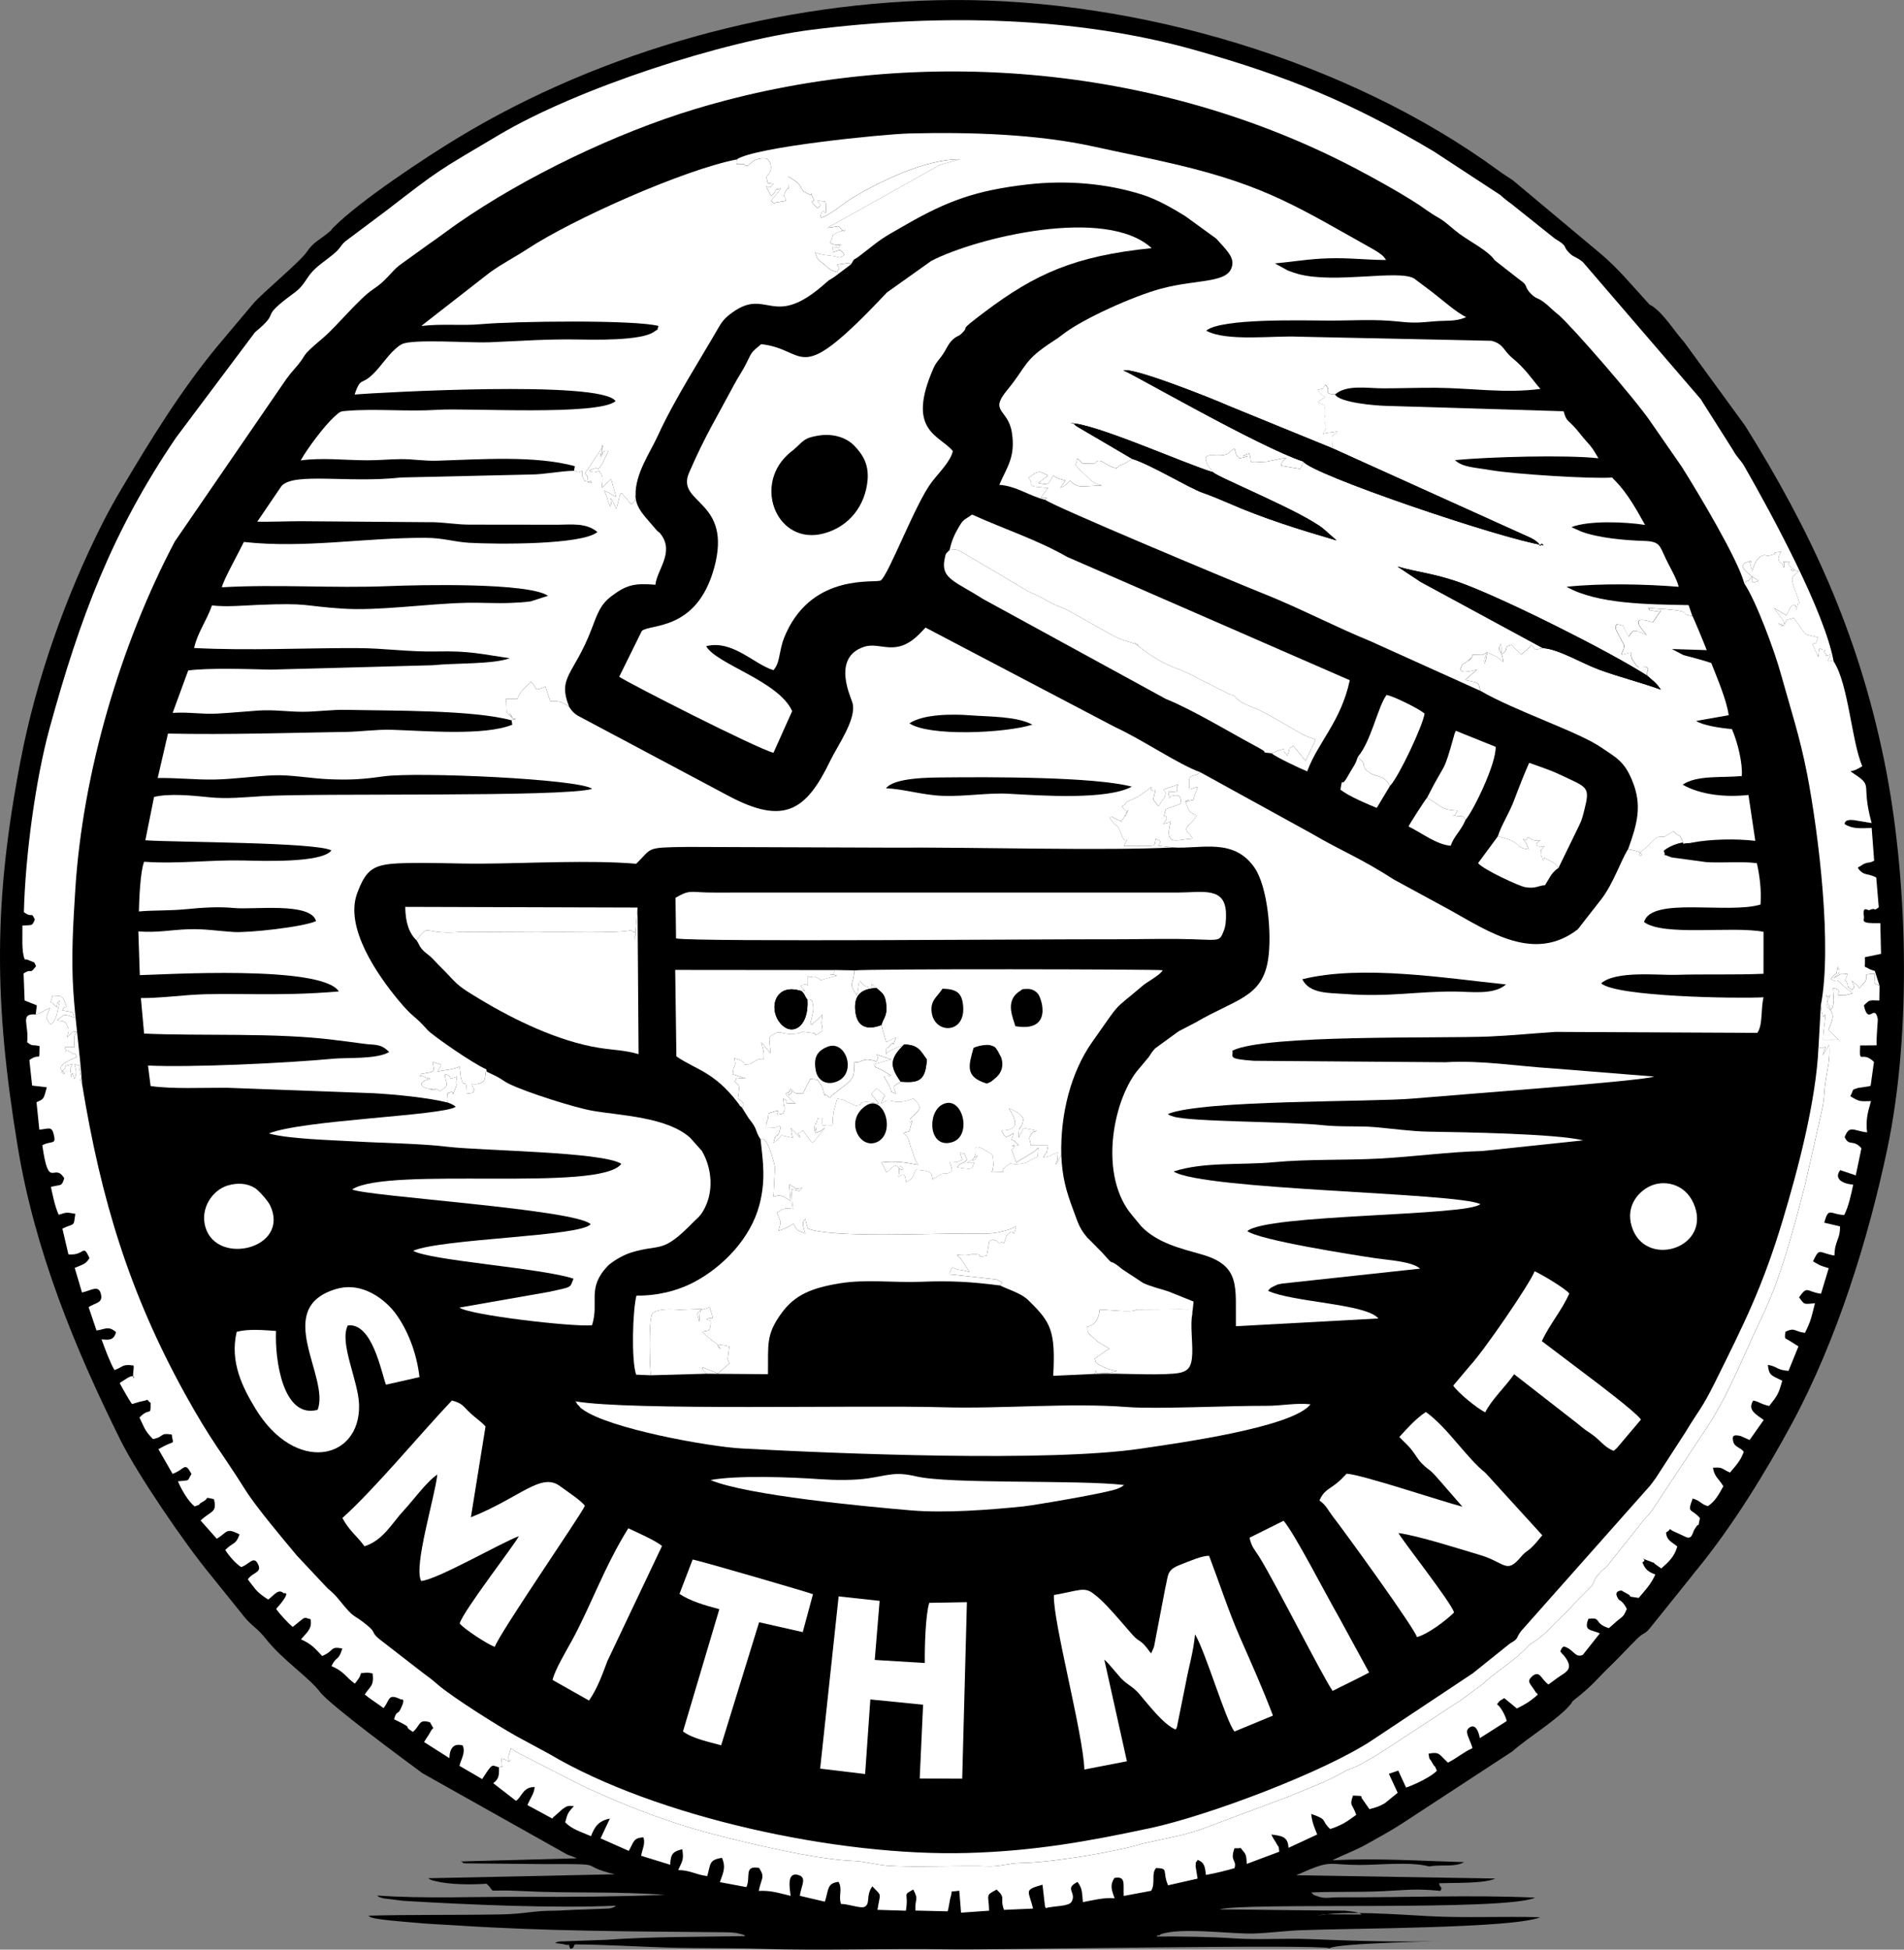 <?xml version="1.0" encoding="UTF-8"?>
<!DOCTYPE svg PUBLIC "-//W3C//DTD SVG 1.1//EN" "http://www.w3.org/Graphics/SVG/1.1/DTD/svg11.dtd">
<!-- Creator: CorelDRAW -->
<svg xmlns="http://www.w3.org/2000/svg" xml:space="preserve" width="273.883mm" height="280.403mm" version="1.1" style="shape-rendering:geometricPrecision; text-rendering:geometricPrecision; image-rendering:optimizeQuality; fill-rule:evenodd; clip-rule:evenodd"
viewBox="0 0 1531.1 1567.55"
 xmlns:xlink="http://www.w3.org/1999/xlink"
 xmlns:xodm="http://www.corel.com/coreldraw/odm/2003">
 <rect x="0" y="0" width="1531.1" height="1567.55" fill="#808080" stroke="none"/>
 <defs>
  <style type="text/css">
   <![CDATA[
    .fil0 {fill:black}
    .fil1 {fill:white}
   ]]>
  </style>
 </defs>
 <g id="Layer_x0020_1">
  <g id="_105553199527776">
   <path class="fil0" d="M1069.18 1566.48c5.82,-4.23 91.07,-5.74 98.52,-6.05 -40.88,1.35 -77.02,0.16 -113.89,-1.33 -20.48,-0.83 -42.03,0.74 -61.26,-0.6 -18.44,-1.28 -43.21,-1.64 -62.64,-1.48 0.57,-0.4 1.43,-1.52 1.84,-0.99 0.41,0.53 1.28,-0.71 1.85,-0.91 16.66,-5.76 57.03,0.12 74.92,-0.53 12.66,-0.46 24.72,-2.13 37.4,-2.64 40.25,-1.64 171.21,-1.41 192.62,-10.44 -30.2,-0.84 -60.32,0.71 -90,-0.88 -21.96,-1.18 -70.64,-4.92 -89.16,-0.21l3.02 -0.81c3.23,-0.47 -0.85,-0.14 3.36,-0.48l29.21 0.22c-1.88,-1.12 -1.66,-1.22 -5.54,-2.13 -0.74,-0.17 -7.05,-0.92 -7.88,-0.96l-43.44 -0.42c-19.2,-0.13 -38.05,-0.65 -57.29,-0.58 17.89,-6.07 230.24,1.71 253.65,-9.52 -52.02,-2.32 -105.2,-0.03 -156.92,-0.25 -8.66,-0.04 -11.91,1.39 -17.74,-0.72 -5.32,-1.93 -2.05,-0.32 -5.36,-3.2 18.46,-0.78 37.28,-0.12 56.67,-0.97 21.67,-0.95 26.29,-2.29 47.2,-0.29 2.13,-4.02 -0.8,-2.13 -1.02,-6.14 11.68,-0.44 36.87,0.35 45.1,-3.78l-160.01 -2.64 10.34 -4.51c18.02,-7.33 17.04,-3.83 40.36,-3.76 15.97,0.05 41.45,-2.82 56.05,1.18 11.03,-1.84 20.04,0.9 28.29,-3.44 -35.48,-1.01 -70.43,-3.41 -106.03,-1.47 8.1,-4.16 18.44,-7.81 27.8,-13.11 9.8,-5.55 18.62,-10.27 27.37,-15.89l89.44 -58.49c12.56,-11.09 37.19,-26.08 46.88,-37.86 2.99,-3.63 -0.55,-0.82 4.73,-5.03 13.88,-11.07 14.58,-13.5 27.39,-25.93 7.93,-7.69 13.83,-14.28 21.53,-21.91 5.48,-5.43 5.93,-2.99 10.61,-8.9l33.45 -41.62c2.3,-3.15 1.46,-1.9 4.36,-5.46 28.29,-34.67 54.86,-77.78 76.04,-117.05 35.99,-66.71 61.38,-148.04 76.77,-221.23 19.65,-93.43 16.51,-218.64 -2.65,-312.02 -21.47,-104.61 -60.21,-186.24 -111.67,-268.79l-49.09 -67.35c-7.9,-8.67 -15.3,-21.37 -24.84,-28.41 -4.07,-3 -0.53,0.94 -5.35,-4.33 -12.43,-13.6 -23.49,-27.18 -37.93,-39.14l-69.75 -58.33c-5.35,-3.64 -6.5,-4.09 -11.8,-7.96 -120.91,-88.36 -290.04,-137.74 -438.75,-136.92 -137.74,0.76 -281.72,40.49 -397.86,110.89 -25.71,15.58 -78.39,50.3 -99.76,71.77 -3.77,3.78 0.44,0.54 -4.85,4.84 -6.93,5.62 -11.54,7.29 -16.71,14.95 -5.44,8.05 -36.02,33.27 -43.05,41.58l-28.87 34.29c-29.39,35.68 -53.33,74.54 -76.94,114.35 -5.51,9.29 -10.51,18.21 -15.38,27.82 -29.83,58.93 -53.47,125.94 -65.88,190.48 -22.02,114.52 -21.49,194.44 -2.48,310.47 13.66,83.36 45.57,161.69 82.82,236.62 13.67,27.51 51.38,82.75 71.78,107.52l28.2 35c5.68,6.83 10.04,8.53 16.6,16.81 14.04,17.74 34.52,30.82 43.75,42.96 8.1,10.66 69.21,55.6 82.43,65.37l116.25 65.29c3.1,1.31 4.61,1.4 7.77,3.11l-93.43 2.52c0.53,0.32 1.35,0.05 1.7,0.79 0.35,0.74 1.23,0.59 1.73,0.73l64.82 0.62c53.52,-0.24 23.97,0.46 55.77,8.19l-150.03 3.18c1.75,1.1 1.75,1.31 5.49,2.24 12.04,2.99 29.03,3.03 41.44,2.18 9.39,8.59 -4.28,4.14 28.47,5.87 38.13,2.02 76.17,0.05 114.98,3.1 -38.41,1.41 -75.92,1.72 -113.87,1.54 -37.85,-0.18 -80.2,1.65 -117.6,-1.04 1.95,1.21 -0.4,0.58 4.92,2.22l16.02 2.03c52.43,3.15 120.86,6.14 171.33,3.92 -2.14,1.35 -1.36,1.3 -5.57,2.26l-19.8 0.78c-8.35,0.14 -20.47,1.01 -24.63,1 -16.97,-0.06 -22.79,2.59 -42.37,2.96 -35.63,0.67 -71.96,0.09 -107.44,1.05 0.52,0.28 1.33,0 1.63,0.69 1.02,2.3 30.89,4.41 33.1,4.64 12.35,1.29 24.71,1.69 37.15,2.5 70.1,4.59 140.25,4.81 211.04,5.44 2.62,0.02 7.55,0.03 9.96,0.26 2.59,0.24 3.15,0.2 5.7,0.85 6.56,1.68 2.57,0.46 5.09,2.02 -40.8,0.76 -75,0.37 -111.96,3l-38.19 1.37c-0.44,0.11 -1.11,0.43 -1.46,0.54 -0.34,0.1 -0.97,0.33 -1.4,0.6 1.55,0.4 6.05,0.8 6.28,0.87 7.97,2.45 2.93,-2.53 6.08,3.85 3.02,-0.58 2.16,-1.51 3.53,-3.56 23.25,0.18 48.83,1.69 72.97,2.51 25.2,0.86 50.77,0.26 76.69,1.07 49.7,1.57 101.53,-0.47 152.08,0.4 36.55,0.63 294.44,-4.33 305.21,-0.86z"/>
   <path class="fil0" d="M66.01 871.48c15.15,92.98 38.08,168.09 82.49,248.72 21.25,38.59 30.26,48.12 48.68,77.53 8.81,14.06 30.31,39.49 41.58,53.03l24.83 26.47c4.25,3.47 6.44,5.73 9.74,9.83 12.63,15.67 9.71,9.66 21.94,19.7 7.93,6.5 2.58,5.36 10.1,11.36l35.67 27.64c2.95,2.13 4.49,3.29 6.72,5.07l4.22 3.57c11.72,10.2 49.38,33.79 63.13,41.45l26.8 14.5c85.38,50.57 231.42,82.41 335.87,79.51 53.62,-1.49 96.44,-9.15 147.16,-19.99 46.3,-9.89 140.52,-45.25 179.14,-71.11l80.52 -53.52c0.31,-0.25 0.75,-0.63 1.06,-0.88l28.46 -22.83c8.01,-4.56 4.32,-4.06 9.28,-10.3l103.82 -117.02c1.14,-1.63 3.4,-4.48 4.17,-5.61l24.06 -37.16c10.73,-17.92 12.8,-18.11 23.48,-39.62 24.06,-48.43 38.46,-77.01 54.62,-130.59 11.84,-39.23 26.9,-95.66 28.81,-139.31l1.89 -33.84c9.14,-47.33 -1.72,-137.25 -11.08,-185.77 -5.7,-29.54 -13.37,-52.62 -21.38,-81.44 -4.99,-17.94 -19.62,-57.58 -29.1,-71.7 -5.11,-19.44 -36.68,-72.24 -50.17,-93.66l-25.01 -36.1c-12.86,-18.95 -62.85,-76.23 -73.77,-85.87 -2.16,-1.91 -3.22,-2.53 -5.31,-4.53 -12.2,-11.67 -11.57,-7.05 -17.11,-12.57 -6.5,-6.47 -1.36,-6.17 -9.75,-11.83l-16.64 -13.01c-5.36,-4.1 -2.12,-1.87 -5,-4.89 -7.33,-7.69 -21.08,-14.02 -29.86,-21.44 -14.97,-12.65 -9.24,-6.9 -22.98,-16.33 -0.6,-0.41 -3.92,-2.8 -5.83,-4.06 -13.61,-8.98 -34.78,-20.78 -50.08,-28.84 -162.11,-85.43 -359.43,-100.81 -533.01,-48.1 -62.89,19.1 -135.75,53.95 -190.2,91.77 -7.32,5.08 -16.52,12.09 -23,16.48l-24.08 17.35c-6.23,4.89 -10.22,12.09 -20.54,18.86 -11.8,7.75 -28.84,29.4 -41.11,39.76 -20.69,17.47 -9.04,9.56 -24.38,26.74 -2.42,2.71 -2.29,3.14 -4.45,5.62l-89.87 130.9c-43.33,82.11 -74.11,185.3 -80.04,280.47 -1.7,27.33 -3.32,53.23 -1.56,80.66 1.63,25.58 5.41,50.3 7.05,74.93z"/>
   <path class="fil0" d="M684.41 212.48l-13.31 10c-4.15,2.93 -3.27,1.58 -6.99,4.9 -42.77,38.29 -46.65,3.51 -74.91,23.64 -5.84,4.16 -8.16,6.74 -11.41,12.39 -15.1,26.22 -35.72,58.16 -48.84,86.97 -6.07,13.34 -18.34,30.54 -17.85,47.82 -0.31,7.18 4.37,13.4 8.1,17.87l9.2 10.68c2.72,2.59 0.53,-0.43 3.02,2.85 11.05,14.5 -3.18,28.61 -4.39,40.54 -16.95,-1.34 -23.05,0.01 -35.1,9.01 -9.27,6.92 -11.4,13.99 -16.36,26.93 -14.14,36.83 -27.55,37.93 -17.87,62.27 0.15,0.21 2.43,4.34 6.67,6.96l121.1 64.44c44.99,24.02 62.69,12.3 82.21,-28.17 5.77,-11.96 21.41,-33.64 17.82,-46.44 -1.33,-4.73 -16.82,-36.29 9.19,-45.02 13.47,-4.52 25.5,8.89 44.67,-10.43l4.88 -5.07 152.64 80.11c21.32,9.75 51.56,30.36 68.23,36.13l88.96 48.96c25.93,15.21 37.96,18.86 67.17,37.56l44.84 24.37c31.38,17.45 67.67,42.42 102.72,15.46l19.01 -24.35c9.57,-12.4 15.84,-31.48 21.4,-40.04 7.16,-20.25 11.82,-35.08 2.95,-55.99 -6.38,-15.03 -12.58,-17.66 -24.98,-26.1 -18.2,-12.38 -69.32,-29.31 -96.65,-45.23l-88.34 -39.89c-28.89,-11.78 -57.34,-26.89 -87.34,-38.77 -19.51,-7.72 -169.63,-70.53 -173.98,-74.83 -12.98,-2.95 -23.32,-11.17 -37.3,-12.14 6.06,-14.24 13.17,-22.22 10.14,-41.9 -2.97,-19.32 -18.52,-16.39 -3.99,-34.04 16.67,-20.26 12.76,-23.78 37.39,-39.71 4.42,-2.86 3.49,-2.26 8.14,-5.79 16.2,-12.3 55.91,-30.19 78.1,-36.21 30.53,-8.29 55.85,-3.75 57.63,-19.68 0.75,-6.73 -5.84,-12.64 -12.94,-20.63l-25.04 -18.17c-9.66,-5.97 -22.26,-13.29 -34.16,-17.09 -28.85,-9.2 -61.2,-11.93 -92.99,-8.26 -41.15,4.75 -64.19,13.35 -96.47,31.8 -23.54,13.46 -18.14,10.21 -38.88,26.16 -4.47,3.44 -2.69,0.24 -6.08,6.14z"/>
   <path class="fil1" d="M457.71 568.36l-2.08 -1.48c-5.84,-3.51 -6.33,-3.05 -13.12,-3.05l-3.95 -11.83c-0.48,0.09 -1.06,0.53 -1.31,0.63 -8.99,3.51 -4.3,0.79 -10.52,-4.57l-6.6 6.92c-7.61,8.9 1.17,6.8 -13.12,6.9l0.37 10.36c0.18,0.32 -2.06,-2.21 0.96,1.28 8.87,10.22 -2.11,-6.11 3.05,2.87 3.22,5.6 4.67,-1.39 -0.02,2.79l0.59 3.49c-22.56,9.21 -70.69,4.85 -97.65,4.08 -11.11,-0.31 -25.09,1.55 -35.71,1.72 -48.01,0.73 -94.43,2.37 -143.52,1.35l-8.29 35.75c15.66,-0.25 30.56,1.48 45.52,1.21 15.53,-0.28 31.68,-2.68 47.33,-3.39 13.98,-0.63 30.51,2.59 45.39,3.16 17.24,0.66 26.85,0.01 43.23,-2.31 26.87,-3.8 158.18,2.11 167.94,10.03 -22.72,6.9 -220.46,3.21 -264.77,5.84 -14.41,0.86 -28.72,2.41 -43.1,0.92 -12.86,-1.33 -32.28,-3.32 -44.45,-0.26l-7 34.85c23.46,1.69 138.2,1.47 149.6,8.17 -7.77,10.18 -55.5,8.43 -70.5,8.07 -26.86,-0.63 -52.83,2.97 -80.1,1.02 -3.05,7.44 -4.03,30.8 -4.19,39.96 12.44,-1.13 24.18,-0.44 38.32,-1.85 12.47,-1.24 25.67,-2.12 38.15,-0.91 15.83,1.54 61.9,-4.96 65.99,10.55 -11.54,4.94 -54.39,9.43 -65.89,8.74 -13.3,-0.79 -23.9,-2.75 -37.67,-2.19 -14.28,0.58 -24.53,2.91 -39.34,1.7l1.16 35.15c17.8,-0.35 146.42,-8.42 160.07,13.12 -51.36,4.41 -87.42,0.49 -119.91,2.88 -13.55,1 -25.77,2.46 -39.28,2.45l2.58 28.56c46.13,2.08 105.87,-0.96 153.04,5.12 7.93,1.02 14.42,1.72 22.9,2.94 10.07,1.44 13.99,-0.36 21.14,6.75 -10.12,6.03 -33.45,4.28 -45.94,5.46 -37.76,3.56 -114.23,7.09 -148,5.42l2.08 16.48c17.46,2.49 42.02,1.3 61.07,1.38l118.31 4.39c17.83,1.04 42.72,3.41 59.77,7.53 -0.06,-0.38 -0.39,-1.36 -0.42,-1.09 -0.03,0.26 -0.34,-0.9 -0.38,-1.06l0.3 -4.61c3.48,-4.06 -2.64,1.44 2.06,-1.32 4.71,-2.76 0.16,7.35 4.57,-3.97 1.77,-4.54 -0.8,-1.27 1.17,-8.92 -9.58,3.75 -1.73,-0.05 -9.86,-1.98 1.06,9.69 4.48,8.16 -3.94,13.8 -0.26,-0.05 -0.48,-0.82 -0.52,-0.59l-3.68 -1.63c-14,0.35 10.32,2.18 -3.53,0.4 -9.23,-1.18 -9.89,-5.88 -0.15,-8.04 -0.6,-0.25 -1.55,-1.17 -1.83,-0.64 -0.29,0.54 -2.29,-0.8 -3.13,-1.21 -5.69,-2.77 -1.5,2.63 -2.92,-2.09 12.04,-2.11 11.56,-0.8 9.86,-9.86 9.17,3.42 7.67,0.74 3.94,7.89 6.62,-1.66 9.33,-0.78 17.74,-3.93 0.54,3.06 0.8,6.96 0.85,7.26 2.25,12.85 5.04,-0.86 5.07,14.42 6.81,-0.96 4.23,-0.14 5.59,-2.45 1.38,-2.34 -0.3,0.25 -1.66,-5.44 0.64,0.13 3.34,0.24 3.74,0.18 9.26,-1.58 5.92,-5.41 8.1,-11.79 -11.1,-4.74 -43.98,-27.75 -47.43,-31.7 -10.93,-12.5 -11.06,-9.01 -23.42,-23.95 -16.7,-20.17 -43.4,-58.32 -33.16,-85.91 7.55,-20.33 13.52,-23.49 36.91,-24.26 20.9,-0.69 42.26,0.51 63.18,0.38 38.09,-0.23 87.37,-3.04 124.25,0.09 13.48,-12.75 6.35,-13.15 41.41,-13.54l165.66 0.59c61.34,-0.55 171.27,2.71 224.81,-0.18l-11.81 -1.37c2.28,-5.4 3.21,-2 -1.99,-5.76 -2.5,7.81 3.64,5.31 -25.63,5.92 4.63,-11.19 1.56,1.08 -1.92,-8.51 -4.42,-12.19 -3.63,-4.63 -8.85,-12.83 -0.16,-0.25 -0.46,-0.94 -0.58,-1.14 -0.12,-0.21 -0.4,-0.77 -0.5,-1.18 4.78,0.51 -1.21,-1.03 4.37,1.37 0.13,0.06 3.83,2.07 4.18,2.09 3.49,0.25 -0.9,2.69 2.19,-1.03 0.3,-0.37 1.21,-2.18 1.47,-2.68 8.02,-15.03 -3.1,9.21 1.59,-3.68 -2.24,-2.31 -1.82,-1.66 -3.94,-3.95 9.97,-6.98 -4.71,0.28 12.96,-7.96l6.51 -4.51c7.91,-5.84 2.95,-2.4 4.2,-1.34 4.4,3.71 4.34,-5.13 1.76,8.03l4.01 5.37 5.1 -7.13c1.31,-4.54 0.76,-3.59 -1.02,-6.27l10.79 -3.65c0.16,-0.05 0.69,-0.26 1.05,-0.29 -3.48,6.72 3.89,5.1 -7.89,5.92 2.12,9.92 -0.85,2.66 3.58,3.15 0.13,0.01 7.46,-2.89 6.36,5.41 -0.02,0.16 -0.09,0.78 -0.12,0.96l-11.78 4.28c-3.12,9.94 0.44,3.53 0.71,6.88 0.12,1.46 0.21,0.4 -2.68,4.95 6.64,-1.73 1.35,-0.18 5.92,-1.96 -1.82,7.09 -2.44,11.96 0.43,14.32 2.51,2.06 9.71,-0.02 17.32,-0.53 -4.86,-7.26 -8.22,-6.31 -1.41,-12.87 8.32,-8.01 1.54,-5.36 -1.61,-9.65l-2.89 -7.06c9.31,-5.19 -7.95,3.16 3.7,-0.93 5.3,-1.86 -0.08,4.43 6.16,-10.89 -7.31,0.82 -6.64,5.5 -6.89,-4.63 -0.15,-6.3 4.68,-2.96 8.86,-7.37 -16.68,-5.77 -46.92,-26.38 -68.23,-36.13l-152.64 -80.11 -4.88 5.07c-19.17,19.33 -31.2,5.91 -44.67,10.43 -26.01,8.73 -10.51,40.29 -9.19,45.02 3.59,12.8 -12.05,34.47 -17.82,46.44 -19.51,40.47 -37.22,52.19 -82.21,28.17l-121.1 -64.44c-4.24,-2.62 -6.52,-6.75 -6.67,-6.96z"/>
   <path class="fil1" d="M943.43 681.39c22.57,1.33 48.66,-8.08 65.44,16.32 10.44,15.19 14.07,53.28 10.85,73.87 -4.81,30.76 -26.25,31.65 -58.37,50.58l-13.13 6.8c-0.36,0.22 -0.84,0.54 -1.18,0.77l-18.21 13.26c-2.69,3 -2.75,3.45 -5.05,6.87l-9.84 11.78c-19.33,25.27 -30.4,84.14 -3.33,115.72l7.11 8.6c13,13.56 32.03,17.89 48.53,22.61 31.84,9.1 27.15,26.16 27.58,57.74l114.61 -6.23c-9.83,-11.96 -69.17,-12.97 -88.77,-22.25 2.42,-2.38 0.44,-1.56 5.28,-3.94 3.23,-1.59 2.86,-1.19 6.14,-1.87l110.9 -12.01c-6.6,-5.85 -25.77,-6.85 -35.14,-8.25 -20.23,-3.03 -93.92,-14.62 -103.81,-21.93 15.63,-13.73 176.92,-11.96 187.36,-21.69 -18.83,-9.32 -222.92,-11.21 -246.65,-26.25 24.62,-7.98 54.34,-4.96 80.56,-7.44 27.66,-2.61 57.65,-1.44 85.17,-2.94 27.62,-1.51 54.94,-5.32 82.49,-6.06l81.18 -8.59c-22.53,-5.39 -95.72,-6.51 -124.6,-6.99 -13.8,-0.23 -29.45,-2.48 -43.34,-3.67 -12.69,-1.08 -27.38,0.03 -41.54,-1.52 -28.03,-3.06 -107.09,-2.61 -120.21,-6.99 -3.61,-1.2 -2.21,-0.58 -4.32,-2.02 28.23,-11.53 164.45,-9.46 197.61,-12.45 24.98,-2.26 186.1,-14.18 193.43,-17.65l-82.47 -6.62c-26.99,-1.65 -56.81,-6.64 -85.36,-4.89l-153.99 -1.15c-22.63,-1.57 -16.12,-3.31 -17.35,-8.16 26.64,-13.24 166.22,-9.64 206.76,-11.38 17.33,-0.74 36.38,-2.64 53.29,-3.69l162.1 0.77c4.61,-6.52 2.64,-19.59 5.04,-28.59 -22.07,1.11 -118.32,-0.4 -130.64,-11.23 11.75,-10.41 46.16,-6.41 60.16,-6.84 23.25,-0.71 47.23,0.15 70.4,-0.86l0.03 -33.72c-24.59,-4.88 -80.72,3.87 -96.07,-7.89 5.64,-20.62 67.27,-6.19 93.63,-14.03 0.82,-10.59 -0.45,-22.27 -2.91,-33.24 -11.44,-1.69 -27.76,-0.01 -40.91,-0.91l-27.65 -3.77c-10.34,-4.14 -3.44,0.26 -6.41,-5.24 5.29,-4.77 16.58,-8.33 22.51,-6.62l-6.71 0.69c-4.36,-10.92 -2.19,-3.23 -7.9,-9.86l-6.91 4.25c-3.6,0.94 -3.71,-0.87 -7.48,1.42l-8.43 8.08c-13.42,10.39 9.69,4.64 -13.71,0.71 -5.56,8.57 -11.83,27.64 -21.4,40.04l-19.01 24.35c-35.05,26.97 -71.33,2 -102.72,-15.46l-44.84 -24.37c-29.21,-18.69 -41.24,-22.35 -67.17,-37.56l-88.96 -48.96c-4.18,4.41 -9.01,1.08 -8.86,7.37 0.24,10.13 -0.43,5.45 6.89,4.63 -6.24,15.32 -0.86,9.02 -6.16,10.89 -11.65,4.1 5.61,-4.26 -3.7,0.93l2.89 7.06c3.15,4.29 9.93,1.64 1.61,9.65 -6.8,6.56 -3.45,5.61 1.41,12.87 -7.61,0.51 -14.81,2.59 -17.32,0.53 -2.87,-2.36 -2.25,-7.23 -0.43,-14.32 -4.56,1.79 0.73,0.23 -5.92,1.96 2.9,-4.54 2.8,-3.48 2.68,-4.95 -0.27,-3.35 -3.83,3.06 -0.71,-6.88l11.78 -4.28c0.03,-0.18 0.1,-0.8 0.12,-0.96 1.11,-8.3 -6.23,-5.4 -6.36,-5.41 -4.43,-0.5 -1.45,6.76 -3.58,-3.15 11.78,-0.81 4.41,0.8 7.89,-5.92 -0.36,0.02 -0.89,0.23 -1.05,0.29l-10.79 3.65c1.78,2.68 2.32,1.73 1.02,6.27l-5.1 7.13 -4.01 -5.37c2.58,-13.16 2.64,-4.32 -1.76,-8.03 -1.25,-1.06 3.7,-4.5 -4.2,1.34l-6.51 4.51c-17.67,8.24 -2.99,0.98 -12.96,7.96 2.12,2.3 1.7,1.64 3.94,3.95 -4.7,12.88 6.42,-11.36 -1.59,3.68 -0.27,0.5 -1.17,2.32 -1.47,2.68 -3.09,3.72 1.3,1.29 -2.19,1.03 -0.35,-0.03 -4.05,-2.04 -4.18,-2.09 -5.58,-2.39 0.41,-0.86 -4.37,-1.37 0.1,0.42 0.38,0.98 0.5,1.18 0.12,0.21 0.42,0.9 0.58,1.14 5.22,8.2 4.43,0.64 8.85,12.83 3.48,9.59 6.55,-2.67 1.92,8.51 29.27,-0.6 23.13,1.9 25.63,-5.92 5.2,3.76 4.27,0.35 1.99,5.76l11.81 1.37z"/>
   <path class="fil1" d="M28.73 815.63c4.23,-1.11 4.97,-2.09 6.06,-2.6 0.43,-0.2 3.92,-2.05 5.4,-2.68l-2.87 7.16c3,9.75 5.5,6.06 8.33,-1.5l2.43 -11.58c-5.07,3.55 0.97,8.54 -6.1,2.04 -2.47,-2.27 -1.43,2.25 0.19,-5.99 7.33,0.3 7.91,-0.16 10,5.22 2.86,7.38 0.32,1.09 -2.11,6.62 11.45,2.01 7.4,0.73 9.85,5.92 -10.15,-3.81 -7.4,-2.48 -13.81,1.97 1.85,1.44 3.45,-0.74 6.86,2.36l2.11 4.36c0.3,3.57 -0.09,2.09 -1.08,7.08 1.03,-0.85 3.2,-3.43 4.18,-4l1.44 -0.5c5.67,0.73 -0.84,-2.45 0.04,8.99 0.02,0.25 0.11,0.89 0.12,1.11 0.02,0.23 0.07,0.95 0.08,1.13 0.02,0.19 0.18,0.79 0.05,1.16l-7.89 0.01c3.64,9.75 -2.27,-1.11 4.44,3.94 6.75,5.08 1.06,-3.18 5.42,3.94 -2.58,1.17 -16.9,6.77 -12.11,10.76 5.75,4.79 -2.99,2.55 1.56,-0.53 2.98,-2.01 -3.12,-2.16 6.61,-4.32 -1.51,5.35 -1.8,2.15 -1.16,6.19 2.01,12.65 -0.78,-7.35 3.13,5.64 2.61,-6.14 0.72,-8.22 0.01,-11.83 6.59,2.46 2.38,-3.06 4.72,7.88 2.27,10.61 -3.44,-1.58 1.37,7.89 -1.64,-24.63 -5.42,-49.35 -7.05,-74.93 -1.75,-27.43 -0.14,-53.33 1.56,-80.66 5.93,-95.17 36.71,-198.36 80.04,-280.47l89.87 -130.9c2.15,-2.48 2.03,-2.91 4.45,-5.62 15.34,-17.18 3.7,-9.27 24.38,-26.74 12.27,-10.37 29.31,-32.02 41.11,-39.76 10.32,-6.78 14.31,-13.97 20.54,-18.86l24.08 -17.35c6.48,-4.38 15.68,-11.39 23,-16.48 54.45,-37.82 127.31,-72.67 190.2,-91.77 173.58,-52.71 370.9,-37.33 533.01,48.1 15.3,8.06 36.47,19.86 50.08,28.84 1.9,1.26 5.23,3.64 5.83,4.06 13.74,9.42 8.01,3.68 22.98,16.33 8.78,7.42 22.53,13.75 29.86,21.44 2.88,3.02 -0.36,0.79 5,4.89l16.64 13.01c8.39,5.66 3.25,5.36 9.75,11.83 5.54,5.52 4.91,0.9 17.11,12.57 2.09,2 3.15,2.62 5.31,4.53 10.92,9.65 60.91,66.92 73.77,85.87l25.01 36.1c13.48,21.42 45.06,74.21 50.17,93.66 0.71,-0.83 2.18,-2.58 2.61,-1.97 0.38,0.53 1.64,-1.51 2.04,-1.97 0.35,-0.39 1.18,-1.2 1.48,-1.97 0.25,3.64 -0.98,4.14 1.17,5.21l4.05 -1.27c-0.24,-0.48 -0.95,-1.5 -1.16,-1.11 -0.04,0.08 -9.31,-5.35 -11.73,-10.72 3.98,-5.03 -1.65,-1.08 5.06,-3.93 5.12,2.74 -0.78,-4.01 1.29,2.25l1.36 5.61c1.88,-5.38 3.43,-10.87 8.89,-12.74 3.1,-1.06 1.05,1.59 8.01,-0.68 4.84,-1.58 -3.48,-1.06 6.76,-2.34 -5.77,7.43 0.67,9.69 0.69,9.77 2.14,7.11 1.27,-0.5 1.59,-0.6 2.18,-0.7 -6.22,-0.79 4.76,-1.3 -0.01,0.02 -4.35,0.81 1.93,5.58 8.23,6.26 -10.59,-2.19 4.84,2.32 -3.61,4.14 -6.68,3.19 -4.31,10.91 1.73,5.64 3.48,8.95 4.96,14.71 -0.34,0.23 -1.03,-0.03 -1.16,0.43 -3.65,12.36 1.1,-4.37 -5.95,2.74l-3.4 6.68 -9.83 -5.76 7.48 10.19c4.2,9.89 -10.88,-1.84 0.39,3.83 3.03,-6.74 1.91,-3.85 7.89,-6.28l8.52 12.01c1.94,1.63 -0.7,0.23 2.45,1.58l8.74 2.19c-3.98,8.97 0.94,2.09 -4.68,5.47l4.68 10.28c1.13,-11.42 0.5,-4.97 5.67,-5.9 0.29,0.59 -2.55,0.74 0.99,3.98 0.78,0.71 -4.2,2.1 3.2,-0.03 -2.68,8.55 -4.96,2.8 2.56,5.5 -7.14,-39.63 -49.33,-117.7 -71.84,-156.97 -2.84,-4.96 -5.97,-7.09 -8.99,-12.78l-24.47 -38.62c-0.31,-0.5 -1.19,-1.95 -1.51,-2.45l-94.84 -110.27c-6.38,-5.26 -7.82,-3.35 -12.63,-9.25 -3.33,-4.08 0.28,-3.49 -9.96,-9.66l-35.16 -28.08c-2.66,-1.91 -2.23,-1.5 -5.58,-4.29 -0.58,-0.48 -3.14,-2.72 -3.15,-2.72l-53.65 -35.13c-65.26,-38.74 -116.3,-60.08 -192.75,-81.62 -93.33,-26.3 -203.04,-29.37 -307.44,-16.05 -71.64,9.14 -187.79,46.89 -251.18,84.44 -50.66,30.01 -47.02,27.21 -90.77,61l-32.86 24.6c-4.14,3.52 -3.66,5.42 -9.41,10.17 -9.4,7.77 -15.65,10.81 -21.52,19.9 -3.28,5.09 -5.71,8.12 -10.33,11.5 -30.44,22.31 -8.64,12.71 -31.44,31.58l-63.51 84.72c-51.63,75.97 -77.39,145.15 -101.65,233.55 -11.31,41.22 -19.55,102.55 -20.7,147.99 7.47,5.44 5.5,-1.2 8.81,5.92 -2.31,5.53 -1.97,4.27 -9.98,4.84 0.2,8.33 -0.89,20.39 1.74,26.96 0.24,0.59 1.19,0.2 1.51,0.32 0.32,0.12 1.09,0.26 1.48,0.44 6.31,2.84 3.95,0.55 6.22,4.91 -5.51,7.55 -2.92,1.19 -10,5.92l0.81 21.7 9.82 3.94 -0.88 7.24z"/>
   <path class="fil1" d="M592.39 128.21c2.23,4.74 -4.21,3.7 5.92,3.72 4.24,5.2 3.89,-5.32 16.93,-4.58 4.94,0.28 7.13,10.75 0.82,14.44 2.36,6.19 -1.02,5.1 5.92,5.92 -3.51,3.65 -0.35,2.09 -3.54,2.82 -0.31,0.07 -1.79,-0.55 -2.37,-0.84l2.37 4.72c0.21,0.41 0.6,1.21 0.79,1.58 0.19,0.37 0.54,1.04 0.78,1.58 7.54,-6.24 -0.64,-4.27 7.89,-5.92l-7.89 9.86c5.81,4.19 0.72,1.58 4.8,1.14l7.03 -1.14c0.1,-3.28 -2.83,-2.34 -0.2,-7.54 3.87,-7.66 2.18,6.14 2.18,-12.19 2.03,1.41 6.97,4.27 8.42,5.93l3.79 6.08c0.33,0.21 0.92,0.47 1.29,0.68 10.8,6.44 1.57,-4.3 6.6,5.05 2.99,5.56 -6.6,-1.98 3.59,7.89 3.89,-4.06 2.14,-1.36 0,-5.92 7.15,0.54 6.48,-0.6 6.63,5.43 0.3,11.89 -2.01,-5.37 -4.67,8.38 8.63,-2.51 16.36,-10.18 24.02,-14.95 22.74,-14.16 60.59,-32.38 88.39,-32.38l-8.72 2.5c-0.8,0.22 -5.12,1.37 -7.39,2.12l-90.38 50.6c8.96,-0.62 8.02,-3.29 11.82,1.97 -0.96,3.57 7.8,-3.16 -2.64,1.29 -6.83,2.91 -3.76,1.72 -5.92,6.19 -0.19,0.38 -0.92,1.84 -1.3,2.37 3.02,2.01 4.1,1.87 9.86,1.97 -0.58,0.25 -1.55,-0.25 -1.83,0.52 -1.54,4.24 -1.85,0.34 -3.13,1.25 -5.13,3.65 -1.72,-5.29 -2.93,4.14 6.96,-1.9 5.21,-3.65 9.86,1.97 -4.73,3.3 -3.69,1.95 -8.87,1.03 -2.28,-0.4 -11.8,-1.01 -14.79,-3 1.99,6.86 2.53,5.82 7.3,9.66 0.21,0.17 0.7,0.51 0.89,0.67 1.89,1.54 3.15,4.15 9.56,5.45 2.22,-5.37 2.23,-0.52 0.01,-5.92l7.57 -1.08c4.21,0.04 0.61,-0.36 3.59,0.78 3.39,-5.89 1.61,-2.7 6.08,-6.14 20.74,-15.95 15.33,-12.71 38.88,-26.16 32.28,-18.45 55.32,-27.04 96.47,-31.8 31.78,-3.67 64.14,-0.94 92.99,8.26 11.9,3.79 24.5,11.11 34.16,17.09l25.04 18.17c7.1,7.98 13.69,13.9 12.94,20.63 -1.78,15.93 -27.1,11.4 -57.63,19.68 -22.19,6.02 -61.9,23.91 -78.1,36.21 -4.65,3.53 -3.72,2.93 -8.14,5.79 -24.62,15.93 -20.71,19.45 -37.39,39.71 -14.52,17.65 1.02,14.72 3.99,34.04 3.03,19.68 -4.08,27.66 -10.14,41.9 13.99,0.96 24.33,9.18 37.3,12.14 -1.4,-1.36 5.13,-1.85 -3.94,-1.86l5.92 -7.89c-4.08,-0.07 -11.81,-1.06 -11.82,-1.06 -4.26,-2.79 0.65,-1.57 -3.96,-6.82 0.42,-0.25 0.97,-1.29 1.15,-0.93l4.46 -3.12c0.28,-0.12 0.82,-0.37 1.1,-0.44 3.83,-1 4.77,0.58 9.07,2.52l-7.89 5.92c8.18,1.88 8.03,1.44 11.84,-5.92l2.81 1.68c0.39,0.16 1.06,0.53 1.53,0.72l5.51 1.55c-0.26,0.45 -0.75,0.61 -0.86,1.3 -0.11,0.63 -0.68,0.96 -0.82,1.17 -0.12,0.18 -0.58,0.87 -0.71,1.08l-1.54 2.37c5.8,-2.54 4.81,-3.47 7.88,-5.92 2.88,3.59 5.84,4.44 8.83,4.85l16.81 -0.91c-8.32,-1.69 -8.52,-4.03 -17.04,-11.74 -0.31,-0.28 -0.82,-0.62 -1.09,-0.89l-1.7 -1.81c-2.56,-4.4 -1.7,0.62 0.11,-7.25 6.03,5.56 1.12,3.94 13.8,3.94 4.71,-5.88 8.54,2.66 17.75,3.94 3.22,-3.95 1.01,-0.83 7.95,-4.69l4.34 -2.86 -44.06 -25.85c-5.2,-3.31 0.76,-1.8 -5.67,-2.82 18.67,-0.33 92.26,32.71 114.91,39.47l-4.41 -5.8c-0.12,-0.23 -0.42,-0.77 -0.51,-1.01 -4.09,-10.55 5.1,-5.15 14.64,-7.28l1.4 -0.56c0.11,-0.05 0.5,-0.35 0.61,-0.42l2.77 -2.15c0.31,-0.22 2.17,-1.42 2.69,-1.82 1.17,4.28 1.37,5.52 3.95,7.89 17.19,-3.78 -6.09,0.27 7.88,-3.94 3.32,8.03 -3.89,7.56 14.09,6.54l9.68 -2.01c11.71,-2.3 2.26,-0.47 1.89,5.34l15.14 2.51c1.62,-1.05 1.97,-4.49 2.6,-5.96 -34.84,-11.31 -139.07,-71.59 -144.56,-73.18 7.37,-2.92 71.75,22.71 84.33,28.34l83.89 34.26 -0.39 -7.07c-0.49,-4.15 2.18,-3.44 4.34,-6.52 -7.54,1.48 -4.43,0.27 -11.83,1.97 5.41,-8.08 0.77,-4.41 1.4,-13 0.02,-0.27 0.19,-0.83 0.22,-1.1 0.03,-0.29 0.24,-0.86 0.28,-1.16l-0.05 -5.32c-2.16,-5.93 2.18,-0.29 -5.79,-5.05l5.92 -3.93c-0.51,-0.44 -4.11,-1.85 -5.92,-5.92 6.22,-1.22 2.97,-0.39 5.92,-3.95 5.9,4.95 -2.43,7.2 7.93,7.67 9.46,-8.05 25.92,-4.81 38.77,-4.83 14.1,-0.02 28.1,-0.53 42.02,-0.45 28.54,0.18 55.55,4.71 84.23,0.91 -7.61,-8.88 -11.87,-16.08 -22.87,-25.15 -6.68,-5.51 -6.67,-11.01 -16.4,-13.52l-155.36 -3.32c-19.99,-0.96 -57.78,4.14 -74.09,-4.84 12.13,-10.16 78.18,-8.13 99.73,-8.1 19.32,0.03 35.15,-1.34 55.22,0.8 11.93,1.27 16.04,0.91 27.61,-0.13 10.61,-0.96 16.44,0.27 24.86,-2.76 0.43,-0.15 1.12,-0.42 1.6,-0.77 -6.97,-3 -20.36,-14.71 -27.04,-19.87l-14.66 -11.03c-12.16,-7.52 -63.55,4.26 -93.05,-3.61 -3.03,-0.81 -5.86,-1.84 -8.7,-2.94l-10.27 -5.65c14.58,-1.31 26.31,-3.54 42.4,-4.07 17.6,-0.58 30.17,1.27 46.88,1.33 -0.31,-0.5 -0.85,-1.78 -1.05,-1.42 -0.06,0.11 0.13,-2.04 -10.89,-8.19 -57.46,-32.03 -83.61,-49.81 -155.79,-66.99 -23.12,-5.5 -45.16,-9.71 -66.57,-14.47 -46.1,-10.24 -100.38,-11.91 -148.98,-10.69 -21.07,0.53 -124.29,10.89 -138.82,20.86z"/>
   <path class="fil1" d="M1071.62 360.48l158.93 71.82c11.16,5.46 6.19,8.93 9.01,4.97 0.33,-0.47 1.13,0.73 1.66,1.14 -34.66,-5.35 -186.6,-57.01 -193.27,-67.36 -0.63,1.47 -0.98,4.91 -2.6,5.96l-15.14 -2.51c0.38,-5.81 9.82,-7.64 -1.89,-5.34l-9.68 2.01c-17.97,1.03 -10.77,1.5 -14.09,-6.54 -13.97,4.21 9.31,0.16 -7.88,3.94 -2.58,-2.37 -2.79,-3.61 -3.95,-7.89 -0.52,0.4 -2.38,1.59 -2.69,1.82l-2.77 2.15c-0.1,0.07 -0.5,0.37 -0.61,0.42l-1.4 0.56c-9.54,2.13 -18.73,-3.27 -14.64,7.28 0.09,0.24 0.4,0.78 0.51,1.01l4.41 5.8c3.01,3.71 72.02,31.77 88.7,45.49l10.61 9.34c-29.1,-8.51 -59.4,-17.9 -86.69,-29.95 -4.65,-2.05 -14.66,-6.21 -21.22,-8.49 -10.65,-3.7 -42.33,-23 -56.59,-27.19l-4.34 2.86c-6.95,3.86 -4.74,0.74 -7.95,4.69 -9.21,-1.28 -13.04,-9.83 -17.75,-3.94 -12.68,0 -7.78,1.62 -13.8,-3.94 -1.81,7.87 -2.67,2.86 -0.11,7.25l1.7 1.81c0.27,0.28 0.78,0.62 1.09,0.89 8.53,7.71 8.73,10.05 17.04,11.74l-16.81 0.91c-2.98,-0.42 -5.95,-1.26 -8.83,-4.85 -3.07,2.44 -2.08,3.37 -7.88,5.92l1.54 -2.37c0.14,-0.21 0.59,-0.89 0.71,-1.08 0.14,-0.2 0.71,-0.54 0.82,-1.17 0.12,-0.69 0.61,-0.85 0.86,-1.3l-5.51 -1.55c-0.47,-0.18 -1.14,-0.55 -1.53,-0.72l-2.81 -1.68c-3.81,7.36 -3.67,7.8 -11.84,5.92l7.89 -5.92c-4.29,-1.94 -5.23,-3.52 -9.07,-2.52 -0.28,0.07 -0.83,0.33 -1.1,0.44l-4.46 3.12c-0.17,-0.37 -0.72,0.68 -1.15,0.93 4.6,5.25 -0.3,4.03 3.96,6.82 0.01,0.01 7.74,1 11.82,1.06l-5.92 7.89c9.08,0.01 2.55,0.51 3.94,1.86 4.34,4.3 154.47,67.11 173.98,74.83 30,11.88 58.45,26.99 87.34,38.77l88.34 39.89c-2.3,-6.41 0.87,-6.16 -12.4,-8.72l9.7 -8.46c-14.2,4.03 -12.32,0.4 -13.65,-0.11 2.71,-6.79 1.33,-2.52 5.74,-6.63 10.37,-9.67 -4.65,6.36 2.83,-2.44 2.32,-2.73 0.1,1.63 1.49,-2.77l7.8 0.22c0.58,-0.23 3.29,-1.77 3.8,-2.17 -0.25,0.61 -2.01,4.83 -2.09,5.29 -0.08,0.45 -0.35,1.41 -0.4,1.87l0.53 2.17c1.93,-7.55 0.95,-2.58 1.98,-9.31l7.86 3.72c0.73,0.47 1.07,0.78 1.74,1.26 0.67,0.48 1.14,0.97 1.68,1.38 0.55,0.42 1.11,0.97 1.63,1.49 -0.83,-11.08 -5.84,-8.36 -1.63,-14.47l0.28 8.5c7.36,-5.06 0.2,-5.89 8.14,-7.82 0.33,0.27 0.69,0.48 0.78,1.03l7.1 6.87c0.02,-0.18 0.23,-0.64 0.26,-0.49l5.58 -4.81c0.17,-0.15 0.6,-0.58 0.74,-0.73l1.31 -1.88c5.09,5.18 0.73,4.21 9.31,2.62l-96.03 -52.03c-0.51,-0.3 -2.05,-1.11 -2.56,-1.41l-18.36 -12.19c16.29,4.79 31.47,5.74 53.76,14.19 36.26,13.76 116.77,54.11 147.03,73.56 -0.18,-6.25 2.26,-3.71 -0.47,-6.99 -7.82,0.55 -6.79,1.12 -10.99,-5.36 -4.26,-6.58 4.12,-7.66 -8.83,-4.51 -0.02,-2.6 1.32,-3.92 1.41,-4.33l0.4 -2.96c-0.02,-0.15 -0.21,-0.63 -0.26,-0.77l-6.01 -11.45c-0.04,-0.12 -0.27,-0.62 -0.29,-0.76 -0.66,-4 -0.58,-1.7 0.92,-4.35 8.89,2.54 3.05,0.38 7.37,6.62 0.42,0.61 0.67,1.31 1,1.83 0.33,0.53 0.5,1.35 0.94,1.91 2.5,-4.29 2.98,-5.5 7.75,-4.38l6.58 2.86c-1.62,-2.47 -15.34,-16.19 2.73,-10.99 0.26,0.07 0.95,0.32 1.16,0.38 0.21,0.07 0.75,0.4 1.15,0.4l6.49 -9.52c0.03,0.03 -2.7,0.85 -4.05,0.61 -9.41,-1.67 -2.94,-0.14 -6.15,-2.57 43.23,2.62 21.75,4.21 35.6,6.43l-3.02 -8.79c-31.99,-0.61 -73.37,-0.68 -98.17,-14.74 27.57,-2.94 62.57,-2.2 90.19,0.01 -1.65,-6.82 -6.78,-15.08 -10.2,-22.24 -5.2,-10.87 -4.68,-14.26 -17.67,-14.64 -15.01,-0.45 -36.99,-2.33 -50.78,-7.66l-7.6 -3.45c13.74,-5.35 42.75,-4.36 59.21,-1.75 -6.67,-12.05 -14.05,-25.16 -23.38,-34.9 -0.29,-0.3 -0.76,-0.78 -1.03,-1.05 -0.27,-0.28 -0.83,-0.85 -1.05,-1.08 -0.23,-0.24 -0.67,-0.76 -1.05,-1.1 -15.06,1.34 -79.43,-2.71 -97.75,-5.94 -12.06,-2.13 -22.58,-2.15 -28.56,-8.05 26.9,-2.62 89.6,-4.39 115.36,-1.46 -2.34,-3.8 -4.13,-7.18 -6.57,-10.09 -3.31,-3.95 -4.45,-4.86 -7.28,-8.5 -11.24,-14.44 -11.31,-9.04 -14.17,-19.23l-143.2 -4.35c-8.32,-0.19 -37.18,-2.57 -40.65,-9.21 -10.36,-0.47 -2.04,-2.73 -7.93,-7.67 -2.95,3.57 0.31,2.73 -5.92,3.95 1.81,4.07 5.4,5.48 5.92,5.92l-5.92 3.93c7.97,4.77 3.64,-0.87 5.79,5.05l0.05 5.32c-0.03,0.3 -0.24,0.87 -0.28,1.16 -0.03,0.27 -0.2,0.83 -0.22,1.1 -0.63,8.59 4.01,4.93 -1.4,13 7.41,-1.71 4.29,-0.49 11.83,-1.97 -2.16,3.08 -4.82,2.37 -4.34,6.52l0.39 7.07z"/>
   <path class="fil1" d="M612.12 276.7c-8.19,6.75 -7.49,6.31 -11.82,15.17 -2.97,6.07 -6.64,11.18 -9.98,17.46 -14.7,27.6 -23.37,41.22 -36.16,70.66 -11.08,25.5 35.46,21.4 20.04,76.96 -14.1,50.81 -51.68,44.45 -58.09,50.37l-18.18 36.8c6.74,4.78 110.36,57.64 124.06,61.14l15.04 -33.53c-10.93,-24.23 -60.91,-37.66 -69.18,-52.17 21.14,-5.39 38.46,14.54 54.15,19.29 3.63,-4.28 4.12,-8.58 5.48,-15.04 1.36,-6.43 2.12,-9.18 4.76,-14.96 22.35,-48.79 72.46,-39.57 76.04,-42.19 6.42,-4.69 27.98,-62.23 41.1,-79.23 5.98,-7.75 15.02,-16.5 16.84,-24.75 -10.45,-12.69 -36.34,-15.84 -17.32,-62.47 3.21,-7.86 2.9,-6.9 8.05,-13.58 4.05,-5.25 5.22,-10.24 9.74,-14.05 3.83,-3.22 3.9,-1.72 6.95,-4.76 7,-6.99 -5.36,0.66 18.34,-17.14 40.41,-30.34 71.87,-44.85 134.1,-51.17 -36.73,-33.87 -140.82,-8.48 -177.12,10.21l-35.67 25.39c-74.35,78.8 -62.34,45.85 -101.17,41.6z"/>
   <path class="fil1" d="M592.39 128.21c-42.85,8.35 -132.19,48.2 -168.29,71.98 -9.94,6.55 -19.64,11.31 -30.31,18.99l-53.67 41.82c-0.27,0.24 -0.83,0.69 -1.18,1.09 16.7,-1.98 31.99,-0.01 48.36,-1.48 25.99,-2.34 122.94,-3.65 142.28,1.48 -2.36,6.15 1.29,0.98 -3.55,4.59 -10.1,7.55 -50.14,6.47 -61.83,6.27 -23.95,-0.41 -46.83,1.24 -70.96,2.27 -14.79,0.63 -61.76,-2.93 -70.15,1.55 -6.98,3.72 -13.43,13.03 -18.52,19.01 -14.58,17.12 -13.64,4.71 -19.41,21.4 17.91,-1.46 198.88,-11.79 209.82,5.34 -13.66,11.91 -118.75,5.41 -143.17,6.98 -24.93,1.6 -49.26,-1.09 -72.83,0.82 -5.17,0.42 -5.13,0.2 -10.06,4.65 -7.92,7.15 -21.98,25.87 -27.1,35.21 17.02,-2.35 34.6,-0.21 52.86,-0.1 9.8,0.06 18.22,-0.86 27.54,-0.94 10.17,-0.09 18.48,1.6 29.58,1.27 34.5,-1.03 78.22,-4.39 110.44,4.4l-0.6 3.71c4.09,0.35 0.7,2.52 6.52,0.07l-0.04 4.18c4.09,6.43 -1.3,2.28 7.92,5.54 -0.42,-0.6 -1.09,-2.17 -1.32,-1.76 -2.53,4.46 -1.91,-2.71 -2.19,-3.12 -1.98,-2.86 -0.62,-0.46 -1.99,-3l13.29 -19.92c1.7,1.12 0.22,-8.11 0.31,2.32 0.1,11.3 -3.11,-2.99 -0.2,3.52 1.72,-5.11 3.21,-3.67 5.23,-3.66l-4.72 10.01c-6.47,8.88 -0.21,0.26 -10.49,5.77 3.11,2.45 5.63,0.74 8.01,0.22 2.89,4.39 2.95,4.29 1.98,13.57l6.81 -6.44c0.1,-0.08 0.5,-0.37 0.79,-0.43 5.24,20.91 6.36,13.58 -5.63,9.22 0.24,0.61 1.79,3.91 1.93,4.4 0.14,0.49 0.49,1.32 0.61,1.88 0.1,0.45 0.24,1.12 0.3,1.56l1.94 4.74c1,-3.39 1.2,0.99 0.19,-6.8 6.1,8.22 3.39,13.22 6.61,1.79 1.69,-6 -1.21,-0.54 2.22,-5.89l7.89 9.13c3,-3.13 2.64,-0.13 3.51,-7.2 -0.49,-17.28 11.77,-34.48 17.85,-47.82 13.11,-28.81 33.74,-60.75 48.84,-86.97 3.26,-5.65 5.57,-8.23 11.41,-12.39 28.26,-20.13 32.14,14.65 74.91,-23.64 3.72,-3.33 2.83,-1.98 6.99,-4.9l13.31 -10c-2.97,-1.14 0.62,-0.74 -3.59,-0.78l-7.57 1.08c2.22,5.4 2.21,0.55 -0.01,5.92 -6.41,-1.3 -7.67,-3.91 -9.56,-5.45 -0.2,-0.16 -0.68,-0.5 -0.89,-0.67 -4.76,-3.83 -5.3,-2.8 -7.3,-9.66 3,1.99 12.52,2.6 14.79,3 5.18,0.92 4.15,2.27 8.87,-1.03 -4.65,-5.62 -2.9,-3.87 -9.86,-1.97 1.21,-9.43 -2.2,-0.49 2.93,-4.14 1.28,-0.91 1.59,2.98 3.13,-1.25 0.28,-0.77 1.25,-0.27 1.83,-0.52 -5.76,-0.1 -6.84,0.03 -9.86,-1.97 0.38,-0.54 1.11,-1.99 1.3,-2.37 2.16,-4.47 -0.91,-3.28 5.92,-6.19 10.44,-4.45 1.68,2.27 2.64,-1.29 -3.8,-5.27 -2.87,-2.59 -11.82,-1.97l90.38 -50.6c2.27,-0.75 6.59,-1.91 7.39,-2.12l8.72 -2.5c-27.8,0 -65.65,18.23 -88.39,32.38 -7.66,4.77 -15.39,12.44 -24.02,14.95 2.66,-13.74 4.97,3.52 4.67,-8.38 -0.15,-6.03 0.52,-4.89 -6.63,-5.43 2.14,4.56 3.89,1.86 0,5.92 -10.19,-9.88 -0.6,-2.34 -3.59,-7.89 -5.03,-9.35 4.21,1.39 -6.6,-5.05 -0.36,-0.22 -0.96,-0.47 -1.29,-0.68l-3.79 -6.08c-1.45,-1.66 -6.38,-4.52 -8.42,-5.93 0,18.33 1.7,4.52 -2.18,12.19 -2.63,5.2 0.3,4.26 0.2,7.54l-7.03 1.14c-4.09,0.44 1.01,3.05 -4.8,-1.14l7.89 -9.86c-8.53,1.65 -0.34,-0.33 -7.89,5.92 -0.25,-0.53 -0.6,-1.2 -0.78,-1.58 -0.19,-0.37 -0.58,-1.17 -0.79,-1.58l-2.37 -4.72c0.59,0.3 2.06,0.92 2.37,0.84 3.19,-0.72 0.04,0.84 3.54,-2.82 -6.94,-0.82 -3.55,0.27 -5.92,-5.92 6.31,-3.69 4.12,-14.16 -0.82,-14.44 -13.04,-0.74 -12.69,9.78 -16.93,4.58 -10.13,-0.02 -3.69,1.01 -5.92,-3.72z"/>
   <path class="fil1" d="M1464.25 808.08l-1.89 33.84c5.68,3.12 7.42,-5.95 3.3,6.75l5.36 -8.72c0.7,12.29 -1.21,17.77 -3.02,29.53 -1.37,8.86 -0.68,14.3 -3.12,24.21l-13.43 59.35c-9.13,34.93 -19.11,74.06 -35.12,107.04 -13.61,28.03 -24.48,57.44 -41.71,84.61l-44.71 67.63c-2.13,3.08 -3.57,5.17 -7.17,8.7l-28.92 36.34c-4.05,5.78 -3,1.74 -9.7,10.12 -3.19,3.99 -1.29,4.09 -4.98,8.62l-13.71 13.86c-4.63,5.18 -8.9,8.96 -13.85,13.95 -4.6,4.63 -9.74,10.37 -15.12,14.23l-5.08 3.26c-1.64,1.23 -1.02,0.5 -3.17,2.8 -11.06,11.78 -27.22,21.21 -35.61,29.7l-19.39 14.19c-0.32,0.18 -0.83,0.45 -1.15,0.64l-58.29 38.18c-0.35,0.22 -0.85,0.53 -1.2,0.75 -3.46,2.19 -4.85,3.21 -8.53,5.33l-11.69 6.56c-0.54,0.27 -2.12,1 -2.68,1.24 -0.94,0.41 -3.11,1.13 -4.18,1.58 -5.25,2.2 -1.02,0.14 -5.18,2.52 -14,8.01 -30.18,13.67 -44.92,19.97l-70.58 26.38c-4.94,1.48 -8.15,2.56 -12.69,3.78l-33.34 7.34c-21.48,6.67 -74.77,15.41 -97.77,15.54 -9.83,0.06 -16.54,3.04 -26.72,2.66 -20.96,-0.79 -62.38,1.11 -81.72,-0.59 -8.07,-0.71 -18,-3.47 -26.18,-3.75 -31.08,-1.08 -87.72,-14.86 -117.38,-22.69 -27.59,-7.29 -59.53,-19.26 -82.75,-29.65 -7.21,-3.23 -14.26,-6.19 -20.73,-9.43l-50.87 -26.07c-2.77,-2.02 -0.86,-0.62 -3.69,-2.93l-1.97 6.39c-0.22,7.09 1.94,2.83 2.18,2.71 -4.16,4.03 1.29,1.4 -8.1,-0.66l0.41 2.79c0.02,0.4 0.14,1.83 0.08,2.17 -0.42,2.23 3.64,0.6 -2.34,2.12 0.2,5.95 0.09,9.44 -4.61,12.76l18.28 14.15c4.56,-2.54 5.47,-11.36 15.04,-11.02 -0.61,5.57 -2.74,7.62 -5.15,12.96 -0.16,0.35 -0.47,1 -0.62,1.53l20.02 10.84c0.68,-0.88 1.23,-1.95 1.4,-1.6l6.41 -5.76c3.61,-2.48 4.23,-3.27 9.46,-2.63 -4.55,5.26 -4.8,4.91 -6.95,12.95 5.16,5.61 13,7.78 20.73,11.19 2.83,-7.03 5.42,-12.19 15.2,-14.14l-7.49 15.9 22.66 10.05c4.11,-6.84 3.39,-10.5 11.84,-10.84 1.62,5.15 -0.85,9.1 -1.87,14.79l23.34 7.21c0.34,-9.24 2.64,-10.66 9.74,-12.45 1.27,8.53 0.27,8.87 -3.28,16.75 9.33,-0.02 14.1,3.72 23.34,4.82 2.9,-9.73 1.1,-12.99 11.83,-14.67 3.64,8.08 0.52,12.95 -1.66,19.55l21.34 3.98c3.66,-7.87 -2.39,-17.79 10.21,-15.4 4.99,7.74 1.86,7.76 -0.29,18.47 9.73,-0.48 14.91,1.42 25.62,3.94 -0.89,-7.06 -2.91,-18.73 5.51,-16.92 8.54,1.84 2.59,9.29 1.99,16.93l20.05 4.7c3.21,-9.75 1.54,-14.84 11.02,-15.96 3.4,6.18 -0.28,11.38 1.97,17.76 6.08,0.06 15.99,3.88 18.92,2.35 5.04,-2.63 0.74,-8.79 6.26,-16.49 8.06,8.61 6.39,4.19 4.12,18.9l22.87 0.7c2.52,-15.14 -3.29,-11.94 5.92,-17.02 4.64,8.73 1.26,6.65 1.72,16.9l25.89 0.62c0.25,-0.35 0.42,-1.76 0.48,-1.5l1.65 -8.95c2.71,-8.05 -1.78,-4.53 7.26,-6.17l1.43 17.69 22.55 -1.58c-0.16,-13.01 -3.64,-11.92 6.06,-16.99 7.85,7.14 2.29,6.42 5.92,16.32l23.35 -1.03c-3.36,-14.57 -8.13,-14.79 7.61,-19.21l1.95 16.86c0.15,0.58 0.34,1.32 0.61,1.94 7.12,-1.89 18.64,-1.14 20.86,-5.14 4.24,-7.67 -6.3,-10.38 4.78,-15.87 4.1,5.7 3.46,8.3 4.29,16.25 6.31,-1.26 18.73,-4.19 25.51,-3 -2.51,-7.09 -3.87,-10.72 -0.19,-16.43 9.44,-1.73 7,4.57 7.51,14.43l22.03 -4.11c3.79,-6.01 -0.14,-13.47 3.95,-18.33 10.74,0.32 4.69,2.29 9.68,13.9l23.74 -5.39 -1.62 -10.03c0.65,-5.13 -0.88,-0.96 1.73,-5 5.43,1.92 5.87,5.76 6.6,12.06 6.7,-1.03 18.59,-4.08 22.98,-5.44 2.1,-6.83 -4.02,-5.08 0,-16.03 7.26,0.58 3.09,-2.07 7.52,3.01 2.29,2.62 2.1,5.91 2.35,9.61l26.12 -9.78c-0.51,-5.83 -0.62,-3.25 -2.25,-6.64 -0.89,-1.85 -2.23,-3.11 -4.15,-7.23 8.18,1.17 13.47,1.44 13.81,10.75l23.1 -10.75c-2,-5.09 -4.13,-9.45 -4.82,-16.56 14.15,4.94 7.41,4.93 15.24,12.13 3.17,-0.73 8.52,-3.27 10.73,-4.47 3.52,-1.91 7.5,-4.96 10.23,-6.88 -2.91,-8.89 -5.75,-6.75 -2.58,-15.51 10.11,0.28 5.13,0.43 7.73,3.07l5.45 7.85c5.76,-1.49 8.02,-2.24 12.45,-4.78l10.28 -8.38 -7.07 -15.25 7.54 -2.6 6.28 13.64c7.42,-2.47 20.71,-8.98 24.78,-13.53 -3.07,-7.21 -0.4,-0.27 -4.01,-6.87 -2.6,-4.77 -1.4,0.26 -2.73,-6.81 8.56,-1.82 8.94,0.89 12.76,4.4l2.84 2.78c7.5,-3.71 12.47,-8.46 19.76,-11.63 -1.32,-5.72 -6.44,-12.74 -3.45,-15.7 5.13,-5.07 8.36,1.45 9.34,7.67l21.67 -13.79c-1.28,-5.29 -5.63,-12.39 -7.89,-13.43 3.13,-3.79 1.08,-1.98 5.93,-4.97l10.1 8.31c6.54,-3.26 10.57,-5.54 16.77,-11.1 -0.25,-0.51 -0.82,-1.72 -0.99,-1.38 -0.2,0.39 -0.37,-0.36 -1.95,-2.68 -4.11,-5.99 -5.92,-6.88 -0.96,-11.22 5.84,-4.16 6.53,2.83 12.54,7.09 4.15,-2.94 5.81,-4.41 9.02,-6.54 5.58,-3.69 10.89,-6.19 4.74,-14.97 -2.52,-3.6 -2.87,-2.71 -4.25,-5.22 2.35,-4.48 0.09,-1.14 2.69,-3.86 7.91,1.84 9.08,9.67 15.41,6.78l13.71 -17.29c-7.45,-3.24 -13.1,-1.77 -9.22,-11.68 11.01,-1.57 3.85,3.47 16.41,7.47 2.53,-1.91 3.48,-3.12 6.44,-5.61 4.8,-4.05 5.44,-3.32 8.03,-9.91 -3.25,-6.51 -6.02,-6.83 -6.46,-7.45 -4.73,-6.78 0.91,-6.93 1.16,-7.21 2.85,0.15 -0.34,-0.52 4.33,1.82 8.52,4.26 -2.41,2.04 10.55,4.05 5.22,-6.26 9.55,-10.42 13.38,-18.8 -5.42,-2.16 -7.81,-3.41 -10.47,-9.87 5.86,-2.12 -6.89,-5.44 7.47,-0.22 4.22,1.53 0.21,0.03 3.74,2.37 0.42,0.28 0.93,0.69 1.31,0.95l2.73 1.89c5.77,-5.02 10.63,-9.57 12.87,-17.66 -4.61,-3.9 -8.5,-4.71 -9.03,-11.21 6.7,-4.28 -0.8,-3.55 8.1,-0.06l8.26 3.84c4.66,1.59 4.71,-3.37 6.61,-6.52 4.52,-7.45 2.16,1.31 4.27,-8.88 -6.93,-8.19 -10.64,-3.14 -5.8,-15.8 7.18,2.42 6.52,4.6 12.19,6.19 6.09,-4.05 8.94,-9.75 12.45,-16.03 -3.96,-6.36 -7.26,-7.61 -8.37,-14.86 8.42,-0.56 6.65,0.86 13.67,3.89 4.65,-5.5 8.53,-9.41 11.08,-16.64 -2.12,-3.45 -7.24,-3.55 -8.42,-8.22 -1.39,-5.49 1.02,-5.63 5.97,-4.51l7.16 3.2 11.34 -16.11 -4.35 -3.11c-5.71,-4.13 -7.22,-7.29 -4.12,-12.48 4.5,0.65 5.9,2.82 12.91,4.32 6.8,-8.65 7.43,-9.5 10.49,-20.29 -8.88,-4.47 -10.58,-3.92 -11.59,-12.72 7.62,1.11 6.7,4.04 16.61,4.82l8.01 -19.71 -7.21 -4.53c-3.1,-2.27 -4.45,-0.37 -3.21,-7.3 7.93,-3.59 6.65,-0.19 15.62,0.99 4.9,-9.83 5.17,-12.37 8.04,-23.81 -9.19,0.65 -8.16,1.54 -12.74,-4.79 6.93,-9.83 5.75,-4.55 17.64,-2.89l6.2 -20.54c-8.21,-2.47 -6.93,-2.25 -12.67,-5.48 5.61,-11.77 4.5,-6.77 17.27,-4.68 0.21,-12.14 4.6,-12.63 4.47,-23.43l-12.68 -2.99c3.59,-13.16 4.82,-6.56 16.05,-6.19 3.57,-6.87 5.63,-16.73 7.26,-24.42 -7.69,-0.49 -16.05,-4.28 -10.48,-11.66l12.52 4.21 4.57 -21.79c-6.6,-7.62 -10.04,-1.15 -13.49,-9 3.8,-9.99 7.21,-5.01 18.04,-3.76 -1.23,-9.42 0.47,-16.37 3.17,-25.15 -8.99,0.18 -9.28,0.66 -16.65,-3.95 3.27,-6.26 0.37,-4.68 6.44,-6.7l8.35 -1.21c0.35,-0.09 1.08,-0.27 1.54,-0.56l2.66 -19.1c-10.1,-9.81 -11.91,3.47 -11.08,-13.21l13.23 -0.11c-0.42,-5.94 1.17,-20.07 0.89,-21.37 -2.71,-12.63 -7.51,5.79 -11.15,-10.71 5.11,-5.1 4.45,-4 12.43,-3.95l0.17 -11.83c-6.23,-3.38 -3.48,-0.34 -3.89,-9.69 -11.06,0.48 -4.93,1.03 -7.17,5.39 -0.15,0.29 -0.38,0.86 -0.56,1.16l-4.69 5.12c-0.4,-0.47 -0.67,-1.18 -0.94,-1.58l-5.09 -4.62c2.89,7.25 2.7,4.28 0.16,7.55 -4.82,-4.71 -1.64,2.18 -3.74,-4.84 -1.97,-6.62 -3.26,2.64 0.31,-8.31 -9.72,1.78 -1.1,-1.97 -11.81,3.92 3.71,-3.1 6.87,-4.23 3.93,-9.47 -2.64,10.49 2.06,0.12 -5.73,10.01 8.57,4.39 2.64,-2.52 9.84,5.17l7.71 6.13c-0.55,0.26 -1.3,0.48 -1.73,0.59l-4.76 1.14c-1.11,0.14 -3.95,-0.25 -5.33,-0.29l0.54 -1.47c0.01,-0.1 0.18,-0.63 0.17,-0.73 -0,-0.05 0.98,-2.87 -4.65,-3.18l0.67 9.88c-0.81,6.51 -0.66,4.66 -2.65,7.85 -3.22,-4.09 -2.95,-0.82 -2.71,-7.75 0.34,-9.88 -3.29,0.77 2.8,-4.54 -4.32,5.73 -2.21,6.02 -0.35,11.27 1.38,3.88 4.28,4.31 -1.46,16.81l8.19 7.85 -12.38 0.04c0,-6.06 1.45,-14.69 1.5,-16.45 0.35,-11.34 -1.2,8.13 -3.32,-11.46z"/>
   <path class="fil1" d="M461.63 378.52c-10.62,0.11 -23.3,2.94 -34.9,3.01l-104.45 2.4c-41.87,4.76 -86.31,-4.5 -95.99,6.97l-19.42 28.56c11.05,0.16 23.21,-0.34 34.55,-0.4l102.48 0.79c12.41,-0.28 22.97,2.19 35.5,1.97l69.03 0.08c11.79,-0.13 23,-1.61 31.98,5.87 -12.49,10.49 -82.04,9.89 -103.05,8.65 -12.98,-0.77 -20.58,-3.95 -35.35,-3.99 -49.64,-0.14 -96.82,8.69 -145.91,3.32 -3.17,6.75 -17.13,31.82 -17.66,36.44 44.75,-2.55 89.54,0.91 133.9,-0.93 24.79,-1.03 112.7,-2.98 128.33,7.79l-13.89 4.48c-5.33,0.73 -10.5,1 -15.86,1.23 -11.95,0.51 -23.71,-0.34 -35.47,-0.09 -32.65,0.7 -70.67,6.68 -100.5,4.66 -32.39,-2.19 -25.77,-4.67 -67.13,-2.99 -11.35,0.46 -25.84,1.84 -37.37,0.44 -4.19,12.19 -11.66,21.81 -14.36,34.25 43.58,2.23 88.6,-0.06 130.61,0.06 22.91,0.07 41.88,3.21 65.09,2.7 25.86,-0.57 35.5,2.16 58.1,5.47 -13.87,5 -43.63,3.72 -62.07,5.62l-130.14 3.52c-18.45,-0.42 -49.17,-1.53 -66.34,0.68l-12.51 34.1c13.33,-0.8 23.26,1.23 35.54,0.59 11.37,-0.59 22.01,-1.68 33.44,-2.46 12.2,-0.84 23.54,0.99 35.51,0.99 11.64,0 23.39,-1.82 35.4,-1.55 35.69,0.82 101.7,-0.07 132.65,8.43 4.68,-4.17 3.24,2.81 0.02,-2.79 -5.17,-8.98 5.82,7.35 -3.05,-2.87 -3.02,-3.49 -0.79,-0.96 -0.96,-1.28l-0.37 -10.36c14.3,-0.1 5.51,2.01 13.12,-6.9l6.6 -6.92c6.22,5.36 1.53,8.08 10.52,4.57 0.25,-0.1 0.84,-0.53 1.31,-0.63l3.95 11.83c6.79,0 7.28,-0.46 13.12,3.05l2.08 1.48c-9.68,-24.33 3.73,-25.43 17.87,-62.27 4.96,-12.93 7.1,-20.01 16.36,-26.93 12.05,-9 18.15,-10.35 35.1,-9.01 1.21,-11.93 15.44,-26.04 4.39,-40.54 -2.49,-3.27 -0.3,-0.26 -3.02,-2.85l-9.2 -10.68c-3.73,-4.47 -8.41,-10.69 -8.1,-17.87 -0.87,7.07 -0.52,4.07 -3.51,7.2l-7.89 -9.13c-3.43,5.35 -0.53,-0.11 -2.22,5.89 -3.22,11.43 -0.5,6.43 -6.61,-1.79 1.01,7.79 0.81,3.41 -0.19,6.8l-1.94 -4.74c-0.06,-0.44 -0.2,-1.11 -0.3,-1.56 -0.12,-0.56 -0.47,-1.39 -0.61,-1.88 -0.14,-0.49 -1.69,-3.79 -1.93,-4.4 11.99,4.36 10.87,11.69 5.63,-9.22 -0.3,0.06 -0.69,0.36 -0.79,0.43l-6.81 6.44c0.97,-9.29 0.91,-9.18 -1.98,-13.57 -2.38,0.52 -4.9,2.23 -8.01,-0.22 10.28,-5.51 4.02,3.11 10.49,-5.77l4.72 -10.01c-2.02,-0.01 -3.51,-1.44 -5.23,3.66 -2.9,-6.5 0.3,7.79 0.2,-3.52 -0.09,-10.44 1.39,-1.21 -0.31,-2.32l-13.29 19.92c1.37,2.54 0.01,0.14 1.99,3 0.29,0.42 -0.34,7.59 2.19,3.12 0.23,-0.41 0.9,1.16 1.32,1.76 -9.22,-3.26 -3.82,0.89 -7.92,-5.54l0.04 -4.18c-5.82,2.46 -2.43,0.29 -6.52,-0.07z"/>
   <path class="fil1" d="M28.73 815.63c-13.18,-1.07 -5.21,8.3 -6.9,22.34 4.72,3.66 3.73,1.68 9.97,3.11 -0.4,14.44 1.05,4.48 -8.18,11.26l2.21 20.49 11.82 1.39c-2.76,9.92 -2.17,9.14 -8.28,12.01l2.25 22.06c7.2,-0.63 9.85,-2.91 11.43,3.15 2.51,9.61 -1.08,5.24 -9.02,9.35 5.25,37.32 9.4,13.03 17.64,26.57 -2.21,6.97 -2.3,4.74 -10.73,6.95 1.26,5.57 3.06,15.51 6.26,22.38 7.2,-2.26 6.37,-1.87 13.37,-0.74 -1.61,11.06 0.05,6.92 -10.4,11.89l4.85 20.71c13.42,1.21 11.32,-9.21 16.95,2.96 -3.14,4.98 -4.8,4.91 -11.91,7.89l5.88 19.81c7.53,-1.61 13.78,-6.83 15.37,2.03 1.17,6.53 -4.66,6.15 -10.06,9.72l6.36 18.8c6.97,-0.93 9.44,-4.08 15.67,1.31 -1.85,7.05 -6.09,6.19 -11.65,5.81 3.11,8.42 6.73,18.27 10.4,24.69 6.25,-2.09 6.16,-4.81 13.83,-3.86 0.58,1.12 2.29,-2.69 1.39,4.78 -1.38,11.53 4.38,-0.34 -5.51,5.91l-4.14 2.67c-0.33,0.22 -0.92,0.63 -1.32,1.03 2.2,4.21 8,14.35 9.83,16.79 1.8,-0.4 5.33,-1.68 6.28,-1.86 10.26,-1.91 3.56,-2.61 8.69,0.85 0.19,11.78 -0.52,3.06 -8.94,11.83 4.73,9.88 4.47,10.67 10.86,17.35 9.56,-1.9 5.03,-5.22 15.09,-3.69 1.24,9.94 3.71,3.22 -10.68,11.84l11.37 19.81c10.23,-3.68 9.46,-10.28 15.19,0.04 -3.92,6.54 -0.62,4.73 -10.89,5.94 2.65,6.34 8.04,15.9 13.45,20.22 7.35,-2.65 0.72,-0.64 6.75,-3.89 5.68,-3.06 -0.14,-3.97 8.77,-1.96 2.76,11.22 -2.63,9.27 -10.72,17.16l12.94 14.62c8.56,-4.75 7.01,-9.45 18.32,-3.44 -3.02,8.64 -4.87,5.88 -11.46,12.49 3.19,5.15 9.02,11.51 12.86,13.77 6.66,-2.39 9.84,-9.07 13.23,-2.86 4.12,7.55 -3.91,6.69 -7.94,12.76 5.83,7.24 5.94,9.02 13.81,14.52l2.6 1.68c4.8,-3.5 8.22,-9.15 12.45,-5.02 0.03,0.03 7.35,-2.54 -6.03,12.49 1.97,3.45 10.74,12.69 13.31,14.54 12.02,-9.74 8.15,-7.37 14.32,-6.22 1.36,7.46 -2.31,9.99 -7.71,16.2 8.38,3.77 10.98,6.94 17.06,13.4 10.13,-4.3 5.96,-8.01 16.19,-6.03 -3.09,10.45 -4.92,5.9 -8.71,14.13 10.92,4.86 10.76,8.35 18.77,14.11 9.13,-10.97 0.66,-7.68 9.03,-8.76 1.36,-0.18 3.79,0.28 5.28,0.55 1.21,10.45 -2.02,10.09 -6.33,16.96 4.36,3.72 10.63,7.47 15.07,10.94 5.26,-6.23 3.23,-12.13 13.5,-7.2 0.41,0.73 5.25,-2.09 0.08,8.23 -2.27,4.54 -2.97,0.48 -5.1,7.95 18.36,8.85 5.32,3.93 15.18,10.17 6.22,-5.27 4.33,-10.73 13.8,-7.69 3.96,7.79 2.84,1.82 -0.33,8.78 -0.26,0.57 -3.56,5.27 -4.48,7.05 8.42,5.3 12.55,8.04 20.36,12.95 0.18,-7.78 3.3,-12.27 10.7,-10.2 2.51,5.87 -1.52,11.28 -2.63,16.37l18.27 10.65c8.61,-13.23 7.29,-11.22 13.47,-9.48 5.97,-1.53 1.92,0.1 2.34,-2.12 0.07,-0.35 -0.06,-1.77 -0.08,-2.17l-0.41 -2.79c9.38,2.06 3.93,4.69 8.1,0.66 -0.24,0.12 -2.4,4.38 -2.18,-2.71l1.97 -6.39c2.83,2.31 0.92,0.91 3.69,2.93l50.87 26.07c6.47,3.24 13.52,6.2 20.73,9.43 23.21,10.39 55.15,22.36 82.75,29.65 29.66,7.84 86.3,21.62 117.38,22.69 8.18,0.28 18.11,3.04 26.18,3.75 19.34,1.7 60.75,-0.2 81.72,0.59 10.18,0.38 16.89,-2.6 26.72,-2.66 23,-0.13 76.29,-8.87 97.77,-15.54l33.34 -7.34c4.53,-1.22 7.74,-2.3 12.69,-3.78l70.58 -26.38c14.74,-6.3 30.92,-11.96 44.92,-19.97 4.16,-2.38 -0.07,-0.32 5.18,-2.52 1.07,-0.45 3.24,-1.17 4.18,-1.58 0.56,-0.24 2.14,-0.97 2.68,-1.24l11.69 -6.56c3.69,-2.13 5.07,-3.14 8.53,-5.33 0.35,-0.22 0.85,-0.53 1.2,-0.75l58.29 -38.18c0.32,-0.19 0.83,-0.46 1.15,-0.64l19.39 -14.19c8.4,-8.49 24.56,-17.92 35.61,-29.7 2.15,-2.29 1.53,-1.56 3.17,-2.8l5.08 -3.26c5.37,-3.86 10.52,-9.6 15.12,-14.23 4.95,-4.99 9.22,-8.77 13.85,-13.95l13.71 -13.86c3.69,-4.52 1.79,-4.63 4.98,-8.62 6.7,-8.38 5.65,-4.34 9.7,-10.12l28.92 -36.34c3.6,-3.53 5.04,-5.61 7.17,-8.7l44.71 -67.63c17.23,-27.18 28.1,-56.58 41.71,-84.61 16.01,-32.97 25.99,-72.1 35.12,-107.04l13.43 -59.35c2.44,-9.91 1.75,-15.35 3.12,-24.21 1.82,-11.76 3.72,-17.24 3.02,-29.53l-5.36 8.72c4.12,-12.7 2.38,-3.63 -3.3,-6.75 -1.9,43.64 -16.97,100.08 -28.81,139.31 -16.17,53.59 -30.57,82.16 -54.62,130.59 -10.69,21.51 -12.75,21.71 -23.48,39.62l-24.06 37.16c-0.77,1.13 -3.03,3.98 -4.17,5.61l-103.82 117.02c-4.96,6.24 -1.27,5.74 -9.28,10.3l-28.46 22.83c-0.31,0.25 -0.75,0.63 -1.06,0.88l-80.52 53.52c-38.62,25.86 -132.84,61.21 -179.14,71.11 -50.71,10.84 -93.54,18.5 -147.16,19.99 -104.45,2.9 -250.49,-28.94 -335.87,-79.51l-26.8 -14.5c-13.75,-7.66 -51.41,-31.25 -63.13,-41.45l-4.22 -3.57c-2.23,-1.78 -3.77,-2.94 -6.72,-5.07l-35.67 -27.64c-7.52,-6 -2.18,-4.86 -10.1,-11.36 -12.23,-10.04 -9.31,-4.03 -21.94,-19.7 -3.3,-4.1 -5.49,-6.36 -9.74,-9.83l-24.83 -26.47c-11.27,-13.54 -32.78,-38.97 -41.58,-53.03 -18.42,-29.41 -27.43,-38.94 -48.68,-77.53 -44.41,-80.63 -67.34,-155.73 -82.49,-248.72 -4.81,-9.47 0.9,2.72 -1.37,-7.89 -2.34,-10.95 1.86,-5.42 -4.72,-7.88 0.71,3.61 2.6,5.69 -0.01,11.83 -3.92,-13 -1.12,7.01 -3.13,-5.64 -0.64,-4.04 -0.34,-0.84 1.16,-6.19 -9.73,2.16 -3.63,2.3 -6.61,4.32 -4.55,3.07 4.19,5.32 -1.56,0.53 -4.79,-3.99 9.53,-9.6 12.11,-10.76 -4.37,-7.13 1.33,1.14 -5.42,-3.94 -6.7,-5.04 -0.8,5.81 -4.44,-3.94l7.89 -0.01c0.13,-0.36 -0.03,-0.97 -0.05,-1.16 -0.02,-0.19 -0.06,-0.91 -0.08,-1.13 -0.02,-0.22 -0.11,-0.87 -0.12,-1.11 -0.88,-11.44 5.63,-8.26 -0.04,-8.99l-1.44 0.5c-0.99,0.57 -3.16,3.15 -4.18,4 0.99,-4.99 1.39,-3.51 1.08,-7.08l-2.11 -4.36c-3.42,-3.1 -5.01,-0.92 -6.86,-2.36 6.4,-4.45 3.65,-5.78 13.81,-1.97 -2.46,-5.19 1.6,-3.91 -9.85,-5.92 2.43,-5.52 4.97,0.76 2.11,-6.62 -2.08,-5.38 -2.67,-4.92 -10,-5.22 -1.62,8.24 -2.67,3.72 -0.19,5.99 7.08,6.49 1.03,1.5 6.1,-2.04l-2.43 11.58c-2.83,7.56 -5.33,11.24 -8.33,1.5l2.87 -7.16c-1.47,0.62 -4.96,2.47 -5.4,2.68 -1.09,0.51 -1.83,1.5 -6.06,2.6z"/>
   <path class="fil1" d="M644.53 796.88c3.39,3.34 1.38,2.18 4.74,6.91 4.83,-2 4.88,6.04 4.75,8.19 -0.08,1.34 -2.41,10.97 -2.45,11.28 4.86,-0.01 -1.86,2.64 4.68,-2.54l5.16 -5.13c-1.59,10.57 -0.24,5.45 0.02,13.21 -8,5.71 -5.61,2.18 -5.86,2.14 -17.84,-2.79 -6.08,-0.14 -17.92,0.36 -10.31,0.43 -9.32,-3.27 -15.65,0.28 -2.16,1.21 -3.81,2 -3.2,5.6l0.85 9.65 -7.52 -8.85c1.68,6.12 2.53,7.66 1.95,13.56 -5.71,-1.11 -8.58,3.82 -12.2,4.15 -8.05,0.75 2.45,-1.04 -11.45,-4.93 2.11,7.74 -0.76,4.27 -1.21,12.83 0.34,0.32 1.01,0.42 1.28,0.51l4.19 1.38c0.42,0.14 1.19,0.38 1.55,0.49 0.37,0.12 1.33,1.04 1.6,0.56 0.28,-0.49 1.19,0.24 1.65,0.61 -14.66,-0.99 -3.68,-0.86 -8.86,2.36 4.6,3.25 3.82,4.01 3.37,9.21 -0.04,0.41 -0.51,4.03 -0.64,4.6 7.79,4.76 3.18,7.01 3.19,7.06l5.52 8.75c7.79,9.65 4.4,8.89 9.55,17.05 5.29,-4.59 11.01,19.42 11.61,22.21l-1.24 23.8c4.88,-0.98 3.08,-1.75 8.39,0.04l5.39 3.39 -1.13 -13.3c8.05,3.96 2.02,4.01 10.53,2.81 -5.72,4 2.51,2.64 -8.84,1.16 1.08,9.55 -0.07,7.39 1.41,15.76 -5.36,-0.68 -7.04,-1.23 -13.03,2.9l1.26 2.91c1.88,4.85 2.25,4.29 -0.04,11.94 5.04,-1.99 9.13,-3.74 12.07,-5.92 3.21,6.4 3.44,5.17 9.61,7.89 -3.83,-10.46 -0.76,-10.4 0.01,-11.68 0.14,0.26 0.18,0.48 0.2,0.87l0.48 1.93c0.05,0.22 0.2,0.86 0.26,1.11l1.03 3.83c20.23,7.59 95.07,3.87 128.18,3.95 11.52,0.03 19.26,0.97 30.25,-2.22 8.68,-2.51 1.99,-0.58 9.18,-3.68 -3.61,12.92 -0.46,-0.85 -7.07,6.92 -0.21,0.25 -0.6,0.68 -0.78,0.96l-2.01 5.91c-0.76,-0.3 -1.79,-1.6 -2.28,-0.91 -1.83,2.55 -2.78,-1.09 -4.14,-1.3 -3.2,-0.51 -0.47,-1.5 -5.41,0.45l-1.65 9.65c-0.09,0.53 -0.18,1.32 -0.34,1.97 -11.85,2.31 -0.83,0.05 -7.94,-1.01 -0.29,-0.04 -0.85,-0.22 -1.12,-0.25 -4.64,-0.45 -2.18,1.76 -14.94,0.7l3.28 3.24c0.22,0.3 0.81,1.18 0.93,1.48l5.99 9.13c-9.35,-3.03 -9.05,-0.93 -13.9,-3.96 -3.51,6.62 -2.55,5.68 0.73,5.96l34.7 3.92c8.07,3.64 3.59,2.17 2.95,4.81 6.7,3.32 15.7,5.84 21.71,10.9l1.99 1.94c17,16.74 21.05,23.58 19.04,59.78l33.37 -1.51c1.24,-2.64 -0.09,-3.99 1.98,-0.47l10 -0.4c0.76,-0.13 1.25,-0.29 1.94,-0.43l3.83 -1.14c-4.16,-0.83 -6.52,-1.21 -9.78,-2.74 -8.8,-4.12 -6.47,-3.62 -7.97,-7.11l8.93 -6.29c0.41,-0.22 1.11,-0.61 1.45,-0.79 0.34,-0.18 0.99,-0.5 1.45,-0.81l-9.26 -5.64c-10.04,-8.64 -7.9,-7.05 -8.49,-12.1 6.85,-1.43 9.43,-7.46 9.87,-13.81 5.65,0 27,2.73 29.58,0l35.91 -0.22c13.49,0.68 8.17,-1.8 9.01,4.16l1.04 -10.39 -20.07 -8.07c-6.76,-2.23 -14.13,-3.89 -20.5,-6.88l-16.56 -10.9c-13.65,-11.26 -4.17,0.29 -16.16,-13.3l-9.77 -9.93c-3.34,-3.47 -0.23,0.38 -3.78,-4.03 -5.32,-6.61 -6.54,-11.56 -9.69,-19.93 -6.26,-16.64 -9.03,-27.1 -9.85,-44.75l-3.57 6.64c-0.15,-0.35 -0.66,0.92 -1.11,1.25 1.65,-4.39 1.74,-2.8 1.97,-9.86 -8.99,2.22 -1.03,1.9 -11.82,3.94 4.09,-7.85 1.93,0.73 3.93,-9.86l-13.8 -0c-1.08,-5.49 -2.21,-5.78 0.59,-9.27 2.55,-3.18 0.68,-0.57 3.94,-2.47l-10.43 -2.07 -3.95 7.89c0.25,-14.76 1.27,-1.68 3.94,-15.77 -2.82,-3.08 -6.97,-6.74 -11.83,-7.9 4.71,7.38 10.5,17.66 -5.92,17.76 2.75,5.84 3.01,6.55 9.86,1.96 -2.96,11.37 -3.59,0.76 3.94,9.86 -12.26,1.92 2.02,-2.86 -5.62,3.59l3.65 10.21 13.6 -8.19c0.79,-0.41 3.25,-2.94 4.14,-3.65 -0.7,10.78 0.43,5.89 -6.29,10.09 -3.33,2.08 -6.07,2.9 -10.62,3.11 -8.45,0.38 -2.72,-2.47 -9.09,1.98 -7.79,5.44 6.44,3.81 -11.45,4.55 1.72,-4.17 0.37,-0.17 1.13,-4.23 0.06,-0.33 0.23,-1.22 0.25,-1.53l-0.42 -6.98c0.02,-0.19 0.21,-0.87 0.24,-1.03l-7.75 -4.72c-0.43,-0.19 -2.54,-1.22 -2.85,-1.31 -6.33,-1.84 -1.89,2.37 -4.27,7 -5.7,11.06 9.29,-7.51 -2.42,3.01 -0.23,0.2 -3.28,1.68 -3.63,1.91l5.92 0.01c-3.14,3.86 2.07,6.71 -13.8,3.93 1.42,-3.85 5.91,-3.02 6.54,-5.08 0.2,-0.66 0.91,-0.54 1.34,-0.84 -4.72,-9.83 0.94,-2.87 -5.71,-5.99l1.76 5.99c-4.39,1.65 -2.8,1.74 -9.86,1.97 1.21,5.26 3.74,7.28 -2.57,8.91l-3.44 0.1c-0.2,0.06 -0.74,0.19 -0.96,0.28l-5.22 3.33c-0.29,-0.47 -1.01,0.89 -1.6,1.18 -1.3,-5.43 -0.49,-6.97 -13.81,-7.89 -2.66,5.02 -1.74,7.57 -7.89,9.86 -0.59,-10.88 -5.22,-3.92 -5.93,-3.94l0.41 -4.12c-0.15,-12.73 7.24,4.23 -0.82,-4.02 -3.09,-3.17 -6.55,2.93 -9.44,4.2 -1.13,-2.82 -2.43,-5.5 -3.95,-7.89 11.55,-1.22 18.43,-0.29 29.58,1.97 -3.85,-5.75 -3.31,-8.38 -5.97,-14.31l-1.58 -5.44c-1.83,-4.83 -1.6,-2.83 -4.29,-5.89 6.15,-1.97 4.15,0.25 6.01,-6.09 2.85,-9.71 -1.37,2.36 -0.62,-4.63 0.27,-2.55 6.57,-5.25 7.49,-9.24 0.68,-2.98 -2.84,-5.29 -4.99,-7.65 -13.91,5.22 -15.6,1.03 -21.26,1.64l-2.06 0.76c-0.3,0.11 -1.74,1.21 -2.32,1.54 2.28,-9.23 3.99,-2.67 1.89,-7.51l-4.24 -3.48c-0.23,-0.76 -1.04,-0.59 -1.58,-0.84l-4.19 4.15 6.15 7.68c-16.61,-3.25 -14.05,0.67 -14.81,0.91 -4.94,1.58 -4.89,0.21 -8.73,-1.41 -5.67,-2.4 -2.44,-2.12 -9.98,-3.44l-2.87 10.52c-2.27,15.32 2.32,9.36 -8.96,11.17 -0.57,-10.41 1.84,-3.35 -3.94,-5.92 -2.03,10.32 -1.17,-0.45 -2.26,6.02 -1.93,11.51 3.83,-6.18 0.28,5.81 6.75,-1.96 3.05,-1.42 7.89,-3.93l-9.86 11.82c-0.42,-0.29 -0.96,-0.73 -1.2,-0.95l-6.69 -8.91c-5.21,3.76 -4.27,0.35 -1.97,5.92l-6.73 -6.94c-0.17,-0.66 -0.69,-0.76 -1.15,-0.94 3.1,7.52 -1.15,0.36 1.96,7.89 -15.2,-3.02 -5.14,-3.18 -15.78,3.94 2.76,-11.18 3.33,-0.14 5.92,-13.8 -5.48,2.05 -4.4,1.81 -11.83,1.96 -0.01,-7.67 1.34,-2.61 1.98,-11.83 17.28,-6.03 -1.07,3.82 11.82,0 2.09,-5.23 0.63,-2.72 0,-11.82 7.91,3.71 -4.88,3.44 9.86,3.93l-6.8 -6.08c-0.15,-0.24 -0.69,-1.29 -1.09,-1.81 12.55,-7.3 -3.35,8.61 3.94,-3.94 3.91,3.61 1.59,3.67 9.86,3.94l5.92 -11.83c8.35,0.89 4.5,-0.75 8.38,4.34 3,3.93 -0.56,-1.29 1.28,2.51 0.06,0.12 0.29,0.59 0.34,0.7l0.82 3.04c0.02,0.06 0.08,0.49 0.11,0.55 2.92,5.3 -1.56,-0.22 1.39,1.31 2.93,1.52 3.6,4.29 4.57,1.18l12.4 -9.71c6.15,-5.38 6,-7.39 6.22,-17.71 4.24,1.52 6,-2.47 11.78,-1.7 5.11,0.69 4.6,1.12 5.97,1.69l0.9 -2.47c0.03,-0.2 0.11,-0.89 0.12,-1.08 0.02,-0.34 -0.72,-1.79 -1.02,-2.37l11.82 3.94 -13.8 3.94c1.72,3.9 1.03,1.57 6.22,4.62 0.44,0.26 1.79,1 2.18,1.23l2.64 1.58c0.08,-0.25 0.52,0.29 0.78,0.45 -0.09,0.47 6.25,1.28 -3.94,1.98 0.25,0.54 0.76,1.14 0.98,1.49 0.21,0.34 0.69,1.04 0.93,1.44l2.09 3.61c0.13,0.24 0.32,0.77 0.43,1 0.11,0.21 0.27,0.74 0.37,0.94 3.65,6.91 -1.91,2.02 5.05,5.31 -2.62,-6.63 -2.77,-5.34 3.72,-9.66 -9.43,-12.99 -8.36,-18.84 2.76,-29.9l-2.65 1.33c-0.28,0.11 -0.87,0.32 -1.19,0.44 -11,4.08 -9.73,5.19 -9.74,5.17 -0.14,-0.32 -0.56,0.69 -0.79,1.07 0.38,-9.42 -0.55,-2.19 2.75,-6.83 5.08,-7.12 0.85,5.04 5.13,-6.96l-7.89 3.93 -3.93 -13.79c-11.39,4.43 -19.23,1.49 -20.81,-10.32 -1.81,-13.55 4.52,-18.88 16.85,-19.45 -8.96,-7.93 1.58,2.11 -7.93,-1.23 -3.87,-1.36 -2.64,-2.46 -5.87,-4.53l-1.21 7.89c-0.04,0.31 -0.17,1.06 -0.2,1.31l-0.56 2.63c-7.09,-10.97 -2.8,-7.36 -1.97,-20.24l-15.78 -0.29c-1.29,7.51 -8.09,0.79 1.74,4.59l-7.68 1.97c-8.47,2.38 -3.74,1.66 -8.01,-0.27l-2.18 -0.99c-0.28,-0.01 -0.96,-0.08 -1.23,-0.01 -6.66,1.65 -3.49,-5.39 -4.32,7.37 -1.32,-1.8 -3.81,-0.86 -5.92,-0.01 7.36,8.34 2.53,2.07 0.85,4.27z"/>
   <path class="fil1" d="M360.27 886.53c0.6,0.27 5.06,1.86 6.14,3.43 -11.34,7.19 -122.88,10.44 -150.24,21.36 15.75,4.49 51.27,5.37 69.08,6.42 23.14,1.36 52.41,1.63 74.37,4.26 27.77,3.33 125.13,3.99 140.02,13.76 -16.82,23.06 -187.45,1.84 -216.45,20.53 9.41,5.46 178.92,15.85 191.8,27.95 -7.53,9.98 -118.68,11.44 -142.78,21.39 13.08,7.85 103.76,13.95 128.96,22.46 -3.17,7.6 -0.31,6.29 -19.39,10.55l-72.34 12.69c8.13,6.05 91.43,15.7 106.61,14.22 6.06,-18.68 -4.48,-29.41 12.43,-47.46 2.99,-3.19 12.04,-8.88 19.05,-11.02 24.27,-7.43 24.5,1.69 50.04,-24.47 3.47,-3.55 4.78,-3.94 7.48,-8.32 9.53,-15.45 7.46,-35.18 -0.67,-48.97l-9.43 -10.56c-18.67,-16.77 -56.29,-17.79 -78.55,-21.69 -14.28,-2.5 -53.1,-14.75 -67.33,-21.76 -3.67,-1.8 -5.88,-3.9 -10.03,-5.98 -9.62,-4.82 -7.2,-2.74 -7.81,-5.47 -2.17,6.38 1.16,10.21 -8.1,11.79 -0.39,0.07 -3.09,-0.05 -3.74,-0.18 1.35,5.69 3.03,3.1 1.66,5.44 -1.36,2.31 1.22,1.49 -5.59,2.45 -0.03,-15.28 -2.82,-1.57 -5.07,-14.42 -0.05,-0.3 -0.32,-4.2 -0.85,-7.26 -8.41,3.15 -11.12,2.27 -17.74,3.93 3.72,-7.15 5.23,-4.47 -3.94,-7.89 1.7,9.06 2.18,7.75 -9.86,9.86 1.42,4.72 -2.77,-0.67 2.92,2.09 0.85,0.41 2.84,1.75 3.13,1.21 0.29,-0.53 1.24,0.39 1.83,0.64 -9.74,2.16 -9.08,6.85 0.15,8.04 13.86,1.78 -10.47,-0.05 3.53,-0.4l3.68 1.63c0.04,-0.22 0.26,0.54 0.52,0.59 8.43,-5.64 5,-4.12 3.94,-13.8 8.13,1.93 0.28,5.73 9.86,1.98 -1.97,7.65 0.6,4.38 -1.17,8.92 -4.41,11.32 0.14,1.21 -4.57,3.97 -4.7,2.76 1.42,-2.74 -2.06,1.32l-0.3 4.61c0.04,0.15 0.34,1.32 0.38,1.06 0.03,-0.27 0.36,0.7 0.42,1.09z"/>
   <path class="fil1" d="M687.05 780.25c-0.83,12.88 -5.12,9.27 1.97,20.24l0.56 -2.63c0.04,-0.25 0.16,-1 0.2,-1.31l1.21 -7.89c3.23,2.06 2,3.17 5.87,4.53 9.52,3.34 -1.02,-6.71 7.93,1.23 4.48,4.09 7.18,4.4 8.03,14.9 0.51,6.27 -2.29,10.2 -2.91,11.7l-1.17 3.17 3.93 13.79 7.89 -3.93c-4.29,12 -0.06,-0.16 -5.13,6.96 -3.31,4.64 -2.38,-2.58 -2.75,6.83 0.24,-0.38 0.66,-1.39 0.79,-1.07 0.01,0.02 -1.26,-1.1 9.74,-5.17 0.32,-0.12 0.91,-0.33 1.19,-0.44l2.65 -1.33c11.12,0.14 12.88,4.65 18.23,11.97 -0.92,18.25 -7.52,18.81 -21,17.94 -6.5,4.32 -6.34,3.03 -3.72,9.66 -6.96,-3.29 -1.41,1.6 -5.05,-5.31 -0.11,-0.2 -0.27,-0.73 -0.37,-0.94 -0.11,-0.23 -0.31,-0.75 -0.43,-1l-2.09 -3.61c-0.25,-0.4 -0.72,-1.1 -0.93,-1.44 -0.22,-0.35 -0.73,-0.95 -0.98,-1.49 10.2,-0.7 3.85,-1.52 3.94,-1.98 -0.26,-0.16 -0.7,-0.7 -0.78,-0.45l-2.64 -1.58c-0.39,-0.23 -1.74,-0.97 -2.18,-1.23 -5.19,-3.05 -4.5,-0.72 -6.22,-4.62l13.8 -3.94 -11.82 -3.94c0.3,0.59 1.03,2.04 1.02,2.37 -0.01,0.19 -0.1,0.88 -0.12,1.08l-0.9 2.47c-1.37,-0.57 -0.86,-1 -5.97,-1.69 -5.78,-0.78 -7.54,3.21 -11.78,1.7 -0.21,10.32 -0.07,12.33 -6.22,17.71l-12.4 9.71c-0.96,3.11 -1.64,0.33 -4.57,-1.18 -2.95,-1.53 1.54,3.99 -1.39,-1.31 -0.03,-0.06 -0.09,-0.49 -0.11,-0.55l-0.82 -3.04c-0.05,-0.11 -0.28,-0.58 -0.34,-0.7 -1.84,-3.8 1.72,1.42 -1.28,-2.51 -3.89,-5.09 -0.03,-3.45 -8.38,-4.34l-5.92 11.83c-8.27,-0.28 -5.95,-0.34 -9.86,-3.94 -7.29,12.55 8.61,-3.36 -3.94,3.94 0.4,0.52 0.94,1.57 1.09,1.81l6.8 6.08c-14.74,-0.5 -1.95,-0.22 -9.86,-3.93 0.63,9.1 2.09,6.59 0,11.82 -12.89,3.82 5.45,-6.03 -11.82,0 -0.64,9.22 -1.98,4.17 -1.98,11.83 7.43,-0.15 6.35,0.09 11.83,-1.96 -2.59,13.66 -3.15,2.62 -5.92,13.8 10.63,-7.12 0.57,-6.96 15.78,-3.94 -3.11,-7.52 1.14,-0.37 -1.96,-7.89 0.46,0.18 0.98,0.28 1.15,0.94l6.73 6.94c-2.3,-5.57 -3.24,-2.15 1.97,-5.92l6.69 8.91c0.24,0.22 0.78,0.66 1.2,0.95l9.86 -11.82c-4.84,2.52 -1.14,1.97 -7.89,3.93 3.55,-11.99 -2.21,5.7 -0.28,-5.81 1.09,-6.47 0.23,4.3 2.26,-6.02 5.78,2.57 3.38,-4.5 3.94,5.92 11.29,-1.81 6.69,4.15 8.96,-11.17l2.87 -10.52c7.54,1.32 4.31,1.04 9.98,3.44 3.83,1.62 3.79,2.99 8.73,1.41 0.76,-0.24 -1.8,-4.17 14.81,-0.91l-6.15 -7.68 4.19 -4.15c0.54,0.25 1.35,0.09 1.58,0.84l4.24 3.48c2.1,4.84 0.39,-1.72 -1.89,7.51 0.57,-0.32 2.02,-1.43 2.32,-1.54l2.06 -0.76c5.66,-0.61 7.35,3.58 21.26,-1.64 2.15,2.36 5.67,4.67 4.99,7.65 -0.91,3.99 -7.21,6.69 -7.49,9.24 -0.75,6.99 3.47,-5.08 0.62,4.63 -1.86,6.34 0.14,4.12 -6.01,6.09 2.68,3.06 2.46,1.06 4.29,5.89l1.58 5.44c2.66,5.93 2.12,8.56 5.97,14.31 -11.15,-2.27 -18.03,-3.2 -29.58,-1.97 1.52,2.39 2.82,5.06 3.95,7.89 2.9,-1.27 6.35,-7.37 9.44,-4.2 8.05,8.25 0.67,-8.7 0.82,4.02l-0.41 4.12c0.71,0.02 5.34,-6.94 5.93,3.94 6.15,-2.29 5.23,-4.84 7.89,-9.86 13.32,0.92 12.5,2.46 13.81,7.89 0.59,-0.29 1.32,-1.65 1.6,-1.18l5.22 -3.33c0.22,-0.09 0.76,-0.22 0.96,-0.28l3.44 -0.1c6.31,-1.63 3.78,-3.66 2.57,-8.91 7.07,-0.23 5.47,-0.32 9.86,-1.97l-1.76 -5.99c6.65,3.12 0.98,-3.84 5.71,5.99 -0.44,0.29 -1.14,0.18 -1.34,0.84 -0.63,2.06 -5.12,1.23 -6.54,5.08 15.86,2.78 10.66,-0.07 13.8,-3.93l-5.92 -0.01c0.35,-0.23 3.41,-1.7 3.63,-1.91 11.71,-10.52 -3.28,8.05 2.42,-3.01 2.38,-4.62 -2.05,-8.83 4.27,-7 0.32,0.09 2.43,1.12 2.85,1.31l7.75 4.72c-0.03,0.16 -0.21,0.84 -0.24,1.03l0.42 6.98c-0.02,0.31 -0.19,1.2 -0.25,1.53 -0.76,4.06 0.59,0.05 -1.13,4.23 17.89,-0.74 3.66,0.89 11.45,-4.55 6.37,-4.45 0.64,-1.59 9.09,-1.98 4.56,-0.21 7.29,-1.03 10.62,-3.11 6.72,-4.2 5.59,0.69 6.29,-10.09 -0.89,0.71 -3.34,3.24 -4.14,3.65l-13.6 8.19 -3.65 -10.21c7.64,-6.46 -6.65,-1.68 5.62,-3.59 -7.53,-9.1 -6.9,1.51 -3.94,-9.86 -6.85,4.59 -7.11,3.88 -9.86,-1.96 16.41,-0.1 10.63,-10.37 5.92,-17.76 4.87,1.16 9.01,4.82 11.83,7.9 -2.67,14.09 -3.69,1.01 -3.94,15.77l3.95 -7.89 10.43 2.07c-3.26,1.9 -1.39,-0.71 -3.94,2.47 -2.8,3.49 -1.66,3.78 -0.59,9.27l13.8 0c-2,10.58 0.15,2.01 -3.93,9.86 10.79,-2.04 2.83,-1.72 11.82,-3.94 -0.23,7.07 -0.32,5.47 -1.97,9.86 0.45,-0.33 0.96,-1.6 1.11,-1.25l3.57 -6.64c-0.82,-33.63 7.98,-67 24.84,-90.9 24.42,-34.61 15.09,-23.56 41.01,-45.65 3.06,-2.61 14.19,-8.57 15.65,-12.09 -3.01,-0.82 -240.57,-1.31 -247.9,0.21z"/>
   <path class="fil1" d="M1324.53 543.22l5.48 4.71c2.93,2.76 3.23,3.36 5.59,6.6 -15.92,-5.81 -33.33,-10.12 -49.52,-16.05 -14.44,-5.3 -32.74,-16.68 -45.4,-17.38 -8.59,1.59 -4.22,2.56 -9.31,-2.62l-1.31 1.88c-0.14,0.14 -0.58,0.57 -0.74,0.73l-5.58 4.81c-0.03,-0.15 -0.24,0.31 -0.26,0.49l-7.1 -6.87c-0.08,-0.55 -0.44,-0.75 -0.78,-1.03 -7.94,1.93 -0.79,2.76 -8.14,7.82l-0.28 -8.5c-4.21,6.11 0.79,3.39 1.63,14.47 -0.52,-0.52 -1.08,-1.07 -1.63,-1.49 -0.54,-0.41 -1.01,-0.9 -1.68,-1.38 -0.66,-0.47 -1.01,-0.78 -1.74,-1.26l-7.86 -3.72c-1.03,6.73 -0.06,1.76 -1.98,9.31l-0.53 -2.17c0.05,-0.46 0.33,-1.42 0.4,-1.87 0.08,-0.46 1.85,-4.68 2.09,-5.29 -0.52,0.41 -3.22,1.95 -3.8,2.17l-7.8 -0.22c-1.39,4.4 0.83,0.04 -1.49,2.77 -7.48,8.8 7.54,-7.23 -2.83,2.44 -4.41,4.11 -3.04,-0.16 -5.74,6.63 1.33,0.51 -0.56,4.14 13.65,0.11l-9.7 8.46c13.27,2.56 10.1,2.31 12.4,8.72 27.33,15.92 78.44,32.85 96.65,45.23 12.4,8.44 18.6,11.08 24.98,26.1 8.88,20.91 4.21,35.74 -2.95,55.99 23.4,3.93 0.29,9.68 13.71,-0.71l8.43 -8.08c3.77,-2.28 3.89,-0.48 7.48,-1.42l6.91 -4.25c5.71,6.63 3.53,-1.06 7.9,9.86l6.71 -0.69c15.15,-2.89 35.76,-3.27 51.13,-1.45l-5.51 -36.91c-17.89,2.01 -38.31,0.08 -52.89,-8.26 11.39,-7.87 31.66,-5.38 47.53,-6.95 0.82,-10.37 -3.46,-27.63 -7.95,-37.77 -9.67,-0.78 -23.9,-3.09 -28.68,-6.55l26.13 -4.6c-1.9,-12.81 -9.35,-29.91 -14.01,-41.9 -4.25,-1.6 -10.25,-3.14 -14.99,-4.47 -1.62,-0.46 -6.04,-1.5 -7.44,-1.97l-9.28 -4.85 28.04 0.89c-3.16,-8.13 -9.51,-23.26 -11.43,-27.39 -13.85,-2.22 7.62,-3.82 -35.6,-6.43 3.21,2.43 -3.26,0.9 6.15,2.57 1.34,0.24 4.08,-0.58 4.05,-0.61l-6.49 9.52c-0.41,0.01 -0.95,-0.33 -1.15,-0.4 -0.21,-0.07 -0.9,-0.31 -1.16,-0.38 -18.07,-5.21 -4.35,8.52 -2.73,10.99l-6.58 -2.86c-4.77,-1.12 -5.25,0.09 -7.75,4.38 -0.44,-0.56 -0.61,-1.37 -0.94,-1.91 -0.33,-0.52 -0.57,-1.22 -1,-1.83 -4.33,-6.23 1.51,-4.07 -7.37,-6.62 -1.5,2.65 -1.58,0.35 -0.92,4.35 0.02,0.14 0.24,0.64 0.29,0.76l6.01 11.45c0.05,0.14 0.23,0.62 0.26,0.77l-0.4 2.96c-0.09,0.41 -1.44,1.73 -1.41,4.33 12.95,-3.15 4.57,-2.07 8.83,4.51 4.2,6.49 3.17,5.91 10.99,5.36 2.73,3.27 0.29,0.74 0.47,6.99z"/>
   <path class="fil1" d="M1053.86 1129.08c-11.82,-1.28 -23.62,1.28 -35.48,1.23 -31.3,-0.13 -88.19,2.82 -111.78,0.99 -46.86,-3.64 -100.56,1.59 -148.54,0.17 -64.51,-1.91 -251.77,2.91 -295.41,-4.79 0.37,0.55 0.94,0.65 1.19,1.59 0.24,0.91 0.85,1.16 1.19,1.51 3.77,3.91 -0.71,0.29 3.67,3.49 20.82,15.26 100.63,29.85 127.59,31.33 79.22,4.34 247.37,11.07 320.92,0.16 29.85,-4.43 122.35,-17.04 136.65,-35.68z"/>
   <path class="fil1" d="M543.2 721.88l0.44 32.65c16.06,2.96 303.05,0.49 346.55,0.69 19.11,0.09 38.16,-0.47 57.19,-0.27 33.93,0.36 32.73,3.43 36.75,-6.63 1.41,-3.52 1.79,-7.32 1.78,-12.85 -0.03,-22.89 -18.48,-17.94 -38.53,-17.84l-349.07 -0.03c-9.87,-0.03 -19.72,0.17 -29.59,-0.03 -13.57,-0.28 -14.51,-2.23 -25.52,4.31z"/>
   <path class="fil1" d="M763.66 442.2c6.79,-0.52 5.89,-0.32 11.05,2.39l52.26 30.96c2.72,1.33 2.6,1.15 5.18,2.33 14.54,6.66 6.49,4.71 25.46,12.24l38.09 21.29c5.61,3.33 17.28,6.03 18.36,6.73 6.4,4.12 -7.82,-5.96 1.4,1.35 10.71,8.49 20.89,14.8 33.65,19.04l10.86 4.96c0.33,0.21 0.76,0.58 1.09,0.79l28.26 14.22c0.1,0.01 0.54,-0.04 0.63,-0.02 5.19,1.1 0.3,3.64 18.29,10.62 4.22,1.64 7.45,3.37 11.39,5.36l27.58 15.91c4.13,2.05 6.82,2.79 10.61,4.25 0.11,0.33 -0.24,0.58 -0.26,1.01l-7.63 16.14 -9.86 -11.94c-5.68,3.41 -1.32,-0.62 -4.84,7.75l-2.18 -2.72c-1.78,-1.66 2.35,-3.96 -5.58,-1.23 -1.61,0.55 -3.23,1.64 -5.01,2.04 3.55,2.98 23.03,12.31 28.72,14.53 8.8,-23.76 27.12,-39.94 34.25,-73.27l-227.22 -99.13c-24.24,-13.87 -50.07,-22.11 -76.49,-34.06 -7.43,5.15 -6.89,3.53 -11.15,10.82 -3.14,5.36 -5.5,10.7 -6.91,17.67z"/>
   <path class="fil1" d="M523.36 1105.76c-0.83,-6.76 -2.02,-45.1 1.23,-49.47 2.91,-3.91 13.6,-3.77 19.94,-3.37 0.38,0.02 0.98,0.14 1.33,0.17l18.8 -0.68c-0.97,1.08 -3.62,1.98 -3.89,4.62l1.55 5.66c1.1,-12.57 -0.82,-7.84 8.36,-11.65 4.32,13.53 1.92,6.66 -2.59,9.78 0.27,0.16 0.86,-0.19 0.92,0.16 0.2,1.13 3.67,-1.43 2.09,5.82 -0.71,3.28 -0.44,2.91 -6.32,3.89 0.52,0.61 1.22,0.7 1.55,1.84l6.6 5.55c5.99,3.46 5.2,5.79 7.15,7.2 0,-0.03 -9.37,-6.62 6.38,-2.76l-1.21 10.2c0.08,0.43 1.16,2.93 1.21,3.59l-9.14 7.89 -12.54 -4.84c0.05,0.37 0.04,0.63 0.13,1.13 0.09,0.5 0.26,0.91 0.4,1.06l1.97 2.02c0.24,0.23 0.96,0.61 1.44,0.93l48.85 0.37c0.35,-23.73 -1.97,-31.57 11.05,-49.28 10.62,-14.44 23.8,-20.02 46.84,-23.79 20.57,-3.37 44.09,-0.4 64.85,-1.21 24.25,-0.94 40.11,-0.08 63.9,2.97 0.65,-2.64 5.13,-1.16 -2.95,-4.81l-34.7 -3.92c-3.28,-0.28 -4.24,0.66 -0.73,-5.96 4.86,3.04 4.55,0.94 13.9,3.96l-5.99 -9.13c-0.12,-0.29 -0.71,-1.18 -0.93,-1.48l-3.28 -3.24c12.76,1.06 10.3,-1.15 14.94,-0.7 0.27,0.03 0.83,0.2 1.12,0.25 7.11,1.06 -3.91,3.32 7.94,1.01 0.16,-0.65 0.25,-1.44 0.34,-1.97l1.65 -9.65c4.94,-1.96 2.21,-0.97 5.41,-0.45 1.35,0.22 2.3,3.85 4.14,1.3 0.49,-0.69 1.52,0.61 2.28,0.91l2.01 -5.91c0.18,-0.28 0.57,-0.71 0.78,-0.96 6.62,-7.77 3.47,6 7.07,-6.92 -7.19,3.1 -0.5,1.17 -9.18,3.68 -11,3.18 -18.74,2.24 -30.25,2.22 -33.11,-0.08 -107.95,3.65 -128.18,-3.95l-1.03 -3.83c-0.06,-0.25 -0.21,-0.89 -0.26,-1.11l-0.48 -1.93c-0.02,-0.39 -0.06,-0.6 -0.2,-0.87 -0.77,1.28 -3.84,1.22 -0.01,11.68 -6.17,-2.72 -6.4,-1.49 -9.61,-7.89 -2.93,2.18 -7.02,3.92 -12.07,5.92 2.29,-7.65 1.92,-7.09 0.04,-11.94l-1.26 -2.91c5.99,-4.13 7.67,-3.58 13.03,-2.9 -1.48,-8.37 -0.34,-6.21 -1.41,-15.76 11.35,1.48 3.12,2.84 8.84,-1.16 -8.5,1.19 -2.48,1.15 -10.53,-2.81l1.13 13.3 -5.39 -3.39c-5.31,-1.79 -3.52,-1.02 -8.39,-0.04l1.24 -23.8c-0.6,-2.79 -6.32,-26.8 -11.61,-22.21 2.13,18.95 4.16,33.13 -0.98,52.69 -6.93,26.37 -28.8,49.4 -52.25,61.84 -13.56,7.19 -29.82,11.18 -46.59,10.99 -3.08,11.88 -4.22,51.96 -0.26,63.55l11.82 0.51z"/>
   <path class="fil1" d="M1402.7 469.16c9.48,14.12 24.11,53.76 29.1,71.7 8.01,28.82 15.68,51.9 21.38,81.44 9.36,48.52 20.22,138.45 11.08,185.77 2.12,19.59 3.67,0.13 3.32,11.46 -0.05,1.76 -1.5,10.39 -1.5,16.45l12.38 -0.04 -8.19 -7.85c5.74,-12.5 2.84,-12.93 1.46,-16.81 -1.87,-5.26 -3.98,-5.54 0.35,-11.27 -6.09,5.32 -2.46,-5.34 -2.8,4.54 -0.24,6.93 -0.5,3.66 2.71,7.75 1.99,-3.19 1.84,-1.34 2.65,-7.85l-0.67 -9.88c5.63,0.3 4.64,3.13 4.65,3.18 0.01,0.1 -0.16,0.64 -0.17,0.73l-0.54 1.47c1.39,0.04 4.22,0.43 5.33,0.29l4.76 -1.14c0.43,-0.12 1.18,-0.34 1.73,-0.59l-7.71 -6.13c-7.2,-7.69 -1.27,-0.78 -9.84,-5.17 7.79,-9.89 3.09,0.49 5.73,-10.01 2.94,5.24 -0.22,6.37 -3.93,9.47 10.71,-5.9 2.09,-2.14 11.81,-3.92 -3.57,10.96 -2.28,1.7 -0.31,8.31 2.09,7.02 -1.08,0.13 3.74,4.84 2.54,-3.26 2.73,-0.29 -0.16,-7.55l5.09 4.62c0.27,0.4 0.54,1.12 0.94,1.58l4.69 -5.12c0.18,-0.3 0.41,-0.86 0.56,-1.16 2.23,-4.36 -3.89,-4.9 7.17,-5.39 0.41,9.35 -2.34,6.31 3.89,9.69l-3.75 -11.86c-0.4,-0.15 -4.02,-1.27 -4.44,-1.56 -5.07,-3.53 -3.21,1.77 -3.57,-9.54l12.99 -2.68 -0.58 -24.71c-17.23,0.48 -12.7,-2.14 -13.14,-5.14 -1.41,-9.61 2.97,-4.65 4.42,-5.33 5.44,-2.56 2.93,1.58 7.47,-2.29l-2.03 -23.97c-6.97,-3.57 -10.18,-1.03 -14.78,-7.59 0.36,-0.45 1.1,-1.51 1.36,-1.08l2.88 -1.87c0.45,-0.22 1.04,-0.47 1.54,-0.69 2.99,-1.27 3.25,0.03 7.32,-2.27l-1.98 -26.3c-8.96,0.29 -15.48,0.96 -21.76,-3.1 0.31,-0.36 -0.81,-3.98 7.3,-3.21l14.41 2.39c-9.43,-34.68 3.21,-28.23 -16.97,-41.54 0.36,-0.15 3.9,-1.14 3.98,-1.17l4.09 -2.13c0.32,-0.18 0.95,-0.52 1.35,-0.89 -8.73,-20.88 -10.99,-65.65 -22.94,-84.22 -7.52,-2.7 -5.24,3.06 -2.56,-5.5 -7.39,2.14 -2.42,0.75 -3.2,0.03 -3.55,-3.24 -0.71,-3.39 -0.99,-3.98 -5.17,0.92 -4.55,-5.53 -5.67,5.9l-4.68 -10.28c5.62,-3.38 0.7,3.5 4.68,-5.47l-8.74 -2.19c-3.16,-1.35 -0.51,0.05 -2.45,-1.58l-8.52 -12.01c-5.98,2.43 -4.85,-0.46 -7.89,6.28 -11.27,-5.67 3.82,6.06 -0.39,-3.83l-7.48 -10.19 9.83 5.76 3.4 -6.68c7.05,-7.1 2.3,9.62 5.95,-2.74 0.14,-0.46 0.82,-0.2 1.16,-0.43 -1.48,-5.76 -3.23,-9.08 -4.96,-14.71 -2.37,-7.73 0.7,-6.78 4.31,-10.91 -15.43,-4.51 3.39,3.94 -4.84,-2.32 -6.27,-4.77 -1.94,-5.57 -1.93,-5.58 -10.98,0.51 -2.59,0.6 -4.76,1.3 -0.31,0.1 0.55,7.72 -1.59,0.6 -0.03,-0.08 -6.46,-2.34 -0.69,-9.77 -10.24,1.29 -1.91,0.76 -6.76,2.34 -6.95,2.27 -4.9,-0.39 -8.01,0.68 -5.46,1.87 -7.01,7.36 -8.89,12.74l-1.36 -5.61c-2.07,-6.26 3.83,0.48 -1.29,-2.25 -6.71,2.85 -1.08,-1.09 -5.06,3.93 2.42,5.37 11.69,10.8 11.73,10.72 0.21,-0.39 0.92,0.64 1.16,1.11l-4.05 1.27c-2.15,-1.06 -0.92,-1.57 -1.17,-5.21 -0.3,0.76 -1.13,1.57 -1.48,1.97 -0.4,0.45 -1.67,2.5 -2.04,1.97 -0.43,-0.61 -1.91,1.14 -2.61,1.97z"/>
   <path class="fil1" d="M275.33 1220.56c5.72,10.45 11.63,14.26 17.78,22.68 15.1,-4.72 22.49,-19.12 31.26,-28.44 7.56,-8.03 18.64,-23.49 27.29,-29.21 -1.95,18.28 -19.32,74.02 -12.98,85.54 12.29,-0.74 63.86,-30.52 78.58,-36.03 -3.77,7.35 -45.19,60.69 -47.6,70.25 3.85,4.65 22.32,16.69 28.22,18.79 4.08,-11.61 70.49,-107.8 72.45,-113.45 -2.98,-4.2 -14.41,-11.65 -20.02,-15.82 -15.28,-11.37 -32.22,9.41 -71.64,25.06l11.77 -73.04c-3.36,-3.71 -7.5,-6.41 -11.91,-10.43 -6.3,-5.73 -6.11,-8.02 -15.14,-10.42 -26.59,28.16 -61.72,70.76 -88.07,94.51z"/>
   <path class="fil1" d="M925.69 1329.39c-2.13,-2.49 -3.36,-4.61 -5.5,-6.84 -3.76,-3.91 -3.92,-2.76 -7.5,-6.07 -3.77,-3.49 -20.64,-24.75 -30.41,-32.8 -0.3,-0.25 -0.76,-0.6 -1.07,-0.84 -0.31,-0.24 -0.77,-0.6 -1.08,-0.84 -0.31,-0.24 -0.77,-0.61 -1.09,-0.85 -7.22,-5.52 -11.7,-2.17 -31.54,1.29 -1.11,20.07 23.56,111.59 24.49,140.28l34.22 -6.61 -18.19 -81.77c2.2,1.92 1,0.94 3.27,3.23l10.18 11.8c5.56,5.74 9.07,6.16 14.75,12.71 6.73,7.77 19.61,24.85 29.19,28.48 0.34,-0.41 0.78,-1.64 0.9,-1.34l7.29 -36.21c2.52,-13.46 6.1,-25 7.38,-38.97 8.32,13.53 25.06,70.48 31.76,78.13l30.91 -12.78c-8.13,-21.52 -17.34,-42.06 -26.41,-62.7 -9.27,-21.08 -16.74,-44.26 -24.94,-65.77 -5.41,-0.22 -15.77,4.24 -22.95,7.06 -11.21,4.41 -9.59,7.36 -12.37,19.23l-8.89 46.4c-0.16,0.5 -0.33,1.04 -0.5,1.51l-1.9 4.24z"/>
   <path class="fil1" d="M1125.26 1155.4c4.89,5.1 7.42,6.66 12.05,13.23 2.01,2.85 3.69,5.71 6.01,7.98 9.34,9.12 2.69,0.08 19.56,19.75 4.76,5.55 8.75,9.92 13.11,15.05 -18.91,-4.96 -80.56,-25.76 -93.1,-26.52 -3.61,3.6 -5.02,5.61 -10.07,9.24 -5.21,3.75 -8.8,5.27 -11.8,12.32 5.34,3.6 7.07,8.03 10.41,12.35 12.1,15.67 66.35,90.8 68,97.46 8.68,-2.34 22.83,-12.87 29.84,-19.76 -2.12,-8.04 -43.24,-60.03 -44.66,-63.89 15.93,2.16 48.48,12.58 65.39,17.61 20.65,6.15 21.18,15.72 33.08,1.52 4.61,-5.5 5.31,-3.53 12.22,-11.43l3.91 -4.68c0.23,-0.28 0.73,-0.79 1,-1.26l-45.59 -50.04c-15.56,-12.39 -30.91,-36.99 -48.04,-49.03 -8.09,5.36 -14.91,13.04 -21.31,20.1z"/>
   <path class="fil1" d="M334.99 756.1c1.15,1.64 2.83,5.08 2.84,5.09 3.92,5.62 6.14,5.1 12,11.64 2.82,3.14 5.17,5.22 7.88,8.07 11.48,12.12 10.64,11.88 28.54,22.68 27.41,16.54 62.69,33.59 95.26,38.87 11.56,1.87 20.59,1.79 32,5.11l-0.85 -117.88 -2.32 27.15c1.94,-17.18 1.91,-3.02 -2.74,-8.96 -10.58,2.86 -56.64,1.01 -74.94,1.65l-61.14 -0.3c-33.08,3.02 -25.18,-8.2 -36.53,6.86z"/>
   <path class="fil1" d="M659.53 1422.04l36.16 4.31 4.2 -59.96 42.41 4.25 -2.72 59.32 34.18 0.15 3.78 -141.92 -30.27 0.53c-3.06,9.71 -3.77,35.99 -3.58,48.37l-40.27 -2.47 3.93 -47.49 -32.96 -3.59 -14.87 138.51z"/>
   <path class="fil1" d="M255.45 1133.51c-27.95,7.55 -34.53,-40.41 -33.48,-63.38 -10.32,-0.66 -21.65,-1.85 -31.63,0.69 -5.83,24.52 5.2,45.4 14.91,61.49 32.04,53.08 84.37,41.65 83.51,-2.45 -0.38,-19.53 -16.25,-50.02 -9.06,-64.21 19.71,-2.24 26.8,37.44 30.68,47.69l26.95 -6.1c-2.26,-19.82 -9.78,-38.61 -19.65,-51.69 -7.1,-9.42 -25.44,-25.64 -47.39,-19.14 -51.76,15.33 -4.74,70.66 -14.85,97.1z"/>
   <path class="fil1" d="M1022.46 605.65c1.78,-0.4 3.41,-1.49 5.01,-2.04 7.94,-2.73 3.8,-0.42 5.58,1.23l2.18 2.72c3.52,-8.37 -0.84,-4.34 4.84,-7.75l9.86 11.94 7.63 -16.14c0.03,-0.44 0.37,-0.68 0.26,-1.01 -3.8,-1.47 -6.48,-2.2 -10.61,-4.25l-27.58 -15.91c-3.93,-1.99 -7.17,-3.72 -11.39,-5.36 -17.99,-6.97 -13.1,-9.52 -18.29,-10.62 -0.09,-0.02 -0.53,0.04 -0.63,0.02l-28.26 -14.22c-0.32,-0.2 -0.76,-0.58 -1.09,-0.79l-10.86 -4.96c-12.75,-4.24 -22.93,-10.55 -33.65,-19.04 -9.22,-7.3 5,2.78 -1.4,-1.35 -1.08,-0.7 -12.75,-3.4 -18.36,-6.73l-38.09 -21.29c-18.97,-7.53 -10.92,-5.58 -25.46,-12.24 -2.59,-1.18 -2.46,-1 -5.18,-2.33l-52.26 -30.96c-5.16,-2.71 -4.26,-2.91 -11.05,-2.39 -3.02,3.15 -3.05,2.06 -4.14,7.71 -2.97,15.5 8.77,17.53 31.3,31.88l146.66 80.18c21.44,8.55 52.98,27.75 74.96,39.43 10.29,5.47 -1.96,2.8 10.01,4.25z"/>
   <path class="fil1" d="M1168.63 1114.07c3.41,5.38 19.28,18.45 25.73,21.45 5.26,-10.43 16.23,-20.53 23.22,-30.61l50.61 39.4c4.56,3.66 5.44,4.66 10.1,7.69 9.07,5.88 11.13,11.38 19.37,14.51 4.25,-3.54 2.48,-2.45 5.81,-6.09l16.1 -19.05c-3.7,-5.62 -35.04,-29.35 -42.84,-35.17l-36.88 -27.9c6.39,-13.7 15.68,-24.01 22.12,-38.26 -3.15,-4.01 -22.02,-15.31 -27.89,-17.9 -3.8,9.95 -40.94,64.23 -52.1,76.06l-13.34 15.86z"/>
   <path class="fil1" d="M596.55 890.39c-0.01,-0.06 4.6,-2.3 -3.19,-7.06 0.13,-0.57 0.6,-4.19 0.64,-4.6 0.45,-5.2 1.23,-5.96 -3.37,-9.21 5.19,-3.23 -5.79,-3.35 8.86,-2.36 -0.46,-0.36 -1.37,-1.1 -1.65,-0.61 -0.27,0.48 -1.23,-0.44 -1.6,-0.56 -0.35,-0.12 -1.12,-0.35 -1.55,-0.49l-4.19 -1.38c-0.27,-0.1 -0.95,-0.2 -1.28,-0.51 0.45,-8.56 3.32,-5.1 1.21,-12.83 13.9,3.89 3.4,5.68 11.45,4.93 3.62,-0.34 6.49,-5.27 12.2,-4.15 0.58,-5.9 -0.27,-7.45 -1.95,-13.56l7.52 8.85 -0.85 -9.65c-0.61,-3.6 1.04,-4.39 3.2,-5.6 6.34,-3.55 5.35,0.16 15.65,-0.28 11.84,-0.5 0.08,-3.15 17.92,-0.36 0.25,0.04 -2.14,3.57 5.86,-2.14 -0.26,-7.75 -1.61,-2.63 -0.02,-13.21l-5.16 5.13c-6.54,5.18 0.17,2.53 -4.68,2.54 0.04,-0.31 2.37,-9.94 2.45,-11.28 0.13,-2.15 0.08,-10.19 -4.75,-8.19 1.55,22.16 -13.15,30.77 -22.69,17.76 -8.51,-11.61 -2.93,-31.69 17.94,-24.68 1.68,-2.2 6.51,4.07 -0.85,-4.27 2.1,-0.85 4.6,-1.79 5.92,0.01 0.83,-12.76 -2.34,-5.73 4.32,-7.37 0.28,-0.07 0.96,-0 1.23,0.01l2.18 0.99c4.27,1.92 -0.46,2.65 8.01,0.27l7.68 -1.97c-9.84,-3.8 -3.03,2.93 -1.74,-4.59l-128.31 -0.12 0.95 69.52c15.92,10.87 30.1,12.14 49.35,37.18 2.48,3.22 0.39,1.39 3.29,3.85z"/>
   <path class="fil1" d="M546.4 1281.52c8.41,5.71 20.81,9.38 32.06,12.29l-29.24 98.33c7.96,5.86 20.8,8.35 30.7,11.12l30.52 -98.93 35.1 7.93 8.2 -30.47c-1.42,-0.86 -89.58,-26.57 -96.75,-27.91l-10.59 27.65z"/>
   <path class="fil1" d="M571.36 1190c29.49,12.38 125.01,21.29 160.97,24.37 27.7,2.38 63.79,-0.43 90.8,-3.2 7.43,-0.76 67.64,-10.84 75.5,-14.19 3.36,-1.43 3.56,-1.67 5.31,-3.01 -37.16,-4.35 -140.02,-0.51 -167.3,-6.95 -16.59,-3.92 -22.13,-0.9 -38.27,1.57 -11.31,1.73 -27.06,1.55 -39.01,0.71 -22.85,-1.62 -66.44,-3.34 -88,0.7z"/>
   <path class="fil0" d="M1047.95 371.05c6.67,10.35 158.61,62 193.27,67.36 -0.53,-0.41 -1.32,-1.6 -1.66,-1.14 -2.82,3.96 2.14,0.48 -9.01,-4.97l-158.93 -71.82 -83.89 -34.26c-12.58,-5.63 -76.97,-31.26 -84.33,-28.34 5.49,1.59 109.71,61.87 144.56,73.18z"/>
   <path class="fil0" d="M658.4 350.18c-12.46,1.97 -12.19,4.53 -19.92,11.16 -2.45,2.1 -2.72,2 -5.41,4.55 -27.41,25.96 -7.41,72.94 29.51,62.98 20.28,-5.47 33.28,-22.3 35.08,-42.85 1.13,-12.95 -4.14,-20.78 -10.43,-27.4 -7.03,-7.39 -18.09,-10.14 -28.83,-8.44z"/>
   <path class="fil1" d="M1004.84 1236.36c1.57,7.43 3.7,8.89 7.82,15.46 12.54,20 50.57,95.59 58.97,107.73 8.17,-4.24 20.34,-9.9 29.34,-14.8l-24.92 -45.7c-9.88,-17.03 -34.75,-65.75 -43.86,-76.32l-27.35 13.62z"/>
   <path class="fil1" d="M444.33 1350.72l29.32 16.56c6.81,-9.79 10.59,-20.69 14.82,-31.83l43.87 -92.4c-4.98,-4.43 -20.87,-11.27 -27.07,-14.29 -18.97,30.19 -30.6,63.33 -45.34,90.23 -4.87,8.89 -13.73,23.64 -15.61,31.73z"/>
   <path class="fil1" d="M880.32 1104.66c20.19,-0.89 44.09,1.3 63.33,-0.21 11.72,-0.92 14.63,-4.5 15.1,-16.02 0.37,-9.12 -1.67,-24.27 0.03,-31.57 -0.84,-5.96 4.48,-3.48 -9.01,-4.16l-35.91 0.22c-2.58,2.73 -23.94,0 -29.58,0 -0.44,6.35 -3.02,12.39 -9.87,13.81 0.59,5.05 -1.55,3.46 8.49,12.1l9.26 5.64c-0.46,0.31 -1.11,0.63 -1.45,0.81 -0.34,0.18 -1.04,0.58 -1.45,0.79l-8.93 6.29c1.51,3.49 -0.83,2.99 7.97,7.11 3.26,1.53 5.61,1.91 9.78,2.74l-3.83 1.14c-0.69,0.15 -1.18,0.3 -1.94,0.43l-10 0.4c-2.08,-3.52 -0.74,-2.18 -1.98,0.47z"/>
   <path class="fil1" d="M334.99 756.1c11.35,-15.06 3.45,-3.84 36.53,-6.86l61.14 0.3c18.3,-0.64 64.36,1.21 74.94,-1.65 4.65,5.94 4.68,-8.22 2.74,8.96l2.32 -27.15 -186.78 -0.55c0.12,12.5 3.08,21.16 9.12,26.96z"/>
   <path class="fil1" d="M1204.51 672.38l2.37 0.71c0.27,0.08 0.97,0.27 1.3,0.37 0.37,0.11 1,0.25 1.42,0.38 1.75,0.53 3.91,1.02 6.14,2.15 6.87,3.49 3.97,5.63 13.64,7.01 -0.32,-0.57 -1.17,-2.75 -1.3,-3.1 -0.1,-0.26 -0.43,-1.09 -0.53,-1.38 -0.92,-2.56 -5.76,-5.4 -0.26,-2.87 2.74,-6.33 1.13,1.63 11.23,0.09 -4.67,3.85 -2.35,1.65 -2.38,4.63 0.52,0.29 1.52,-0.29 1.75,0.31 0.21,0.53 1.33,0.2 1.58,0.19l2.74 -0.64c0.01,0.04 -1.14,0.8 -1.33,1.19 -2.17,4.46 -1.29,-2.5 -1.92,6.66 0.28,0.2 0.81,0.09 0.91,0.49 1.83,7.5 1.51,0.9 1.8,1.06l7.77 4.07c0.25,0.19 0.72,0.57 0.95,0.78 0.26,0.23 0.73,0.74 0.96,0.98l1.85 2.48 14.93 -30.64c3.45,-7.15 3.7,-7.15 5.82,-15.6 4.94,-19.77 3.06,-18.15 -20.25,-29.21 -7.35,-3.49 -16.05,-6.23 -24.02,-9.17 -3.92,8.81 -8.61,20.74 -11.95,29.71 -4.07,10.9 -10.25,19.97 -13.23,29.36z"/>
   <path class="fil0" d="M1240.69 521.1c12.66,0.69 30.96,12.08 45.4,17.38 16.19,5.94 33.6,10.25 49.52,16.05 -2.36,-3.24 -2.66,-3.84 -5.59,-6.6l-5.48 -4.71c-30.26,-19.45 -110.77,-59.8 -147.03,-73.56 -22.29,-8.46 -37.47,-9.41 -53.76,-14.19l18.36 12.19c0.51,0.29 2.05,1.11 2.56,1.41l96.03 52.03z"/>
   <path class="fil0" d="M910.37 368.93c14.26,4.19 45.94,23.49 56.59,27.19 6.56,2.28 16.57,6.43 21.22,8.49 27.29,12.05 57.59,21.44 86.69,29.95l-10.61 -9.34c-16.68,-13.72 -85.7,-41.78 -88.7,-45.49 -22.65,-6.76 -96.24,-39.8 -114.91,-39.47 6.42,1.02 0.47,-0.49 5.67,2.82l44.06 25.85z"/>
   <path class="fil1" d="M523.36 1105.76l45.36 -1.28c-0.48,-0.31 -1.2,-0.7 -1.44,-0.93l-1.97 -2.02c-0.13,-0.15 -0.31,-0.57 -0.4,-1.06 -0.09,-0.5 -0.08,-0.75 -0.13,-1.13l12.54 4.84 9.14 -7.89c-0.05,-0.66 -1.14,-3.16 -1.21,-3.59l1.21 -10.2c-15.75,-3.87 -6.37,2.73 -6.38,2.76 -1.95,-1.41 -1.16,-3.74 -7.15,-7.2l-6.6 -5.55c-0.33,-1.14 -1.02,-1.23 -1.55,-1.84 5.88,-0.98 5.61,-0.62 6.32,-3.89 1.58,-7.25 -1.89,-4.69 -2.09,-5.82 -0.06,-0.34 -0.66,0.01 -0.92,-0.16 4.51,-3.11 6.91,3.76 2.59,-9.78 -9.18,3.81 -7.26,-0.92 -8.36,11.65l-1.55 -5.66c0.26,-2.63 2.92,-3.53 3.89,-4.62l-18.8 0.68c-0.35,-0.03 -0.95,-0.15 -1.33,-0.17 -6.34,-0.4 -17.03,-0.54 -19.94,3.37 -3.25,4.37 -2.06,42.71 -1.23,49.47z"/>
   <path class="fil0" d="M712.46 633.89c12.73,0.08 29.14,5.42 45.57,5.99 18.54,0.64 36.45,-2.63 53.27,-1.67 26.55,1.51 78.92,5.09 98.85,-5.73 -30.5,-8.02 -113.73,-7.79 -152.1,-7.39 -9.33,0.1 -39.37,-0.01 -45.59,8.8z"/>
   <path class="fil1" d="M183.1 953.18c-12.23,3.64 -22.41,18.32 -17.87,33.62 9.28,31.28 68.3,17.11 52.01,-17.64 -1.67,-3.56 -9.15,-12.02 -12.18,-13.91 -6.55,-4.09 -14.43,-4.31 -21.96,-2.07z"/>
   <path class="fil1" d="M1328.91 952.86c-10.69,3.97 -21.9,16.28 -16.82,33.07 10.22,33.81 62.3,18.57 51,-15.29 -6.07,-18.18 -22.98,-21.94 -34.18,-17.78z"/>
   <path class="fil1" d="M1147.6 641.33l6.46 4.14c0.33,0.22 0.79,0.55 1.12,0.76 6.45,4.25 7.58,5.01 16.95,5.53 -2.18,3.52 -2.34,4.62 -3.87,3.59 9.37,2.4 7.32,-1.13 10.24,3.88 6.63,-7.89 24.76,-45.34 24.23,-58.76l-32.08 -12.92c-2.43,6.4 -0.24,-0.2 -1.57,4.59 -8.83,31.61 -6.04,18.59 -21.47,49.19z"/>
   <path class="fil1" d="M1091.97 608.46l4.33 4.79c0.61,1.28 -0.71,4.1 4.63,7.74 6.83,4.67 11.74,1.45 16.81,10.9 6.93,-6.9 26.63,-48.8 27.82,-58.2 -5.77,-4.56 -24.51,-13.69 -30.54,-14.97 -7.1,9.48 -12.19,36.85 -23.05,49.73z"/>
   <path class="fil0" d="M1047.25 787.34c5.81,11.82 21.43,10.88 34.2,11.84 35.95,2.7 57.62,-2.22 88.83,-1.95 12.65,0.11 31.03,2.93 40.78,-5.71 -47.57,-4.86 -115.78,-16.12 -163.81,-4.18z"/>
   <path class="fil1" d="M1253.22 697.93l-1.85 -2.48c-0.23,-0.24 -0.7,-0.74 -0.96,-0.98 -0.23,-0.21 -0.71,-0.59 -0.95,-0.78l-7.77 -4.07c-0.29,-0.16 0.03,6.44 -1.8,-1.06 -0.1,-0.4 -0.63,-0.29 -0.91,-0.49 0.63,-9.15 -0.25,-2.2 1.92,-6.66 0.19,-0.39 1.35,-1.14 1.33,-1.19l-2.74 0.64c-0.25,0.01 -1.38,0.34 -1.58,-0.19 -0.23,-0.6 -1.23,-0.02 -1.75,-0.31 0.03,-2.98 -2.3,-0.77 2.38,-4.63 -10.1,1.54 -8.49,-6.42 -11.23,-0.09 -5.5,-2.53 -0.66,0.31 0.26,2.87 0.1,0.29 0.43,1.11 0.53,1.38 0.13,0.35 0.98,2.53 1.3,3.1 -9.67,-1.38 -6.77,-3.51 -13.64,-7.01 -2.23,-1.13 -4.39,-1.62 -6.14,-2.15 -0.42,-0.13 -1.06,-0.27 -1.42,-0.38 -0.34,-0.1 -1.04,-0.3 -1.3,-0.37l-2.37 -0.71 -15.94 21.62c4.77,5.57 33.05,18.41 37.6,19.26 8.56,1.59 10.76,-1.25 16.23,-1.52l4.87 -8.1c0.41,-0.58 2.14,-2.6 2.54,-3 1.45,-1.45 1.54,-1.55 3.4,-2.7z"/>
   <path class="fil0" d="M731.31 581.59c15.6,10.62 76.55,8.03 98.86,1.06 -12.38,-6.81 -34.74,-6.34 -50.42,-7.55 -13.29,-1.02 -37.19,-1.13 -48.44,6.49z"/>
   <path class="fil1" d="M1178.5 659.23c-2.92,-5.01 -0.86,-1.48 -10.24,-3.88 1.53,1.03 1.69,-0.07 3.87,-3.59 -9.38,-0.52 -10.5,-1.27 -16.95,-5.53 -0.33,-0.22 -0.79,-0.55 -1.12,-0.76l-6.46 -4.14c-1.72,1.88 -13.86,20.8 -14.95,23.17 10.77,5.21 22.38,14.59 33.93,15.51 2.61,-7.87 8.16,-11.76 11.92,-20.78z"/>
   <path class="fil1" d="M1117.74 631.9c-5.07,-9.45 -9.98,-6.23 -16.81,-10.9 -5.33,-3.65 -4.01,-6.47 -4.63,-7.74l-4.33 -4.79c-2.59,7.31 -2.57,5.92 -6.51,12.81l-2.82 4.84c-5.01,7.77 -2.39,-3.58 -4.76,8.73 6.91,5.55 22.2,11.83 29.24,14.72l10.61 -17.65z"/>
   <path class="fil0" d="M649.27 803.79c-3.36,-4.74 -1.35,-3.58 -4.74,-6.91 -20.88,-7.01 -26.45,13.07 -17.94,24.68 9.53,13.01 24.23,4.4 22.69,-17.76z"/>
   <path class="fil0" d="M708.75 824.17l1.17 -3.17c0.62,-1.51 3.42,-5.43 2.91,-11.7 -0.85,-10.49 -3.55,-10.8 -8.03,-14.9 -12.34,0.57 -18.67,5.9 -16.85,19.45 1.58,11.81 9.41,14.75 20.81,10.32z"/>
   <path class="fil0" d="M757.38 888.31c-12.1,6.89 -10.4,35.93 8.5,29.96 16.63,-5.25 7.79,-39.23 -8.5,-29.96z"/>
   <path class="fil0" d="M757.93 794.94c-4.68,6.97 -9.83,9.49 -8.74,18.82 2.09,17.86 27.28,17.9 25.33,-4.8 -0.92,-10.69 -5.14,-13.72 -16.6,-14.02z"/>
   <path class="fil0" d="M816.44 825.07c30.46,5.24 21.32,-22.48 18.09,-26.2 -1.93,-2.23 -4.83,-4 -9.21,-3.73 -4.38,0.27 -2.23,-0.17 -5.41,1.87 -12.71,8.16 -4.4,22.97 -3.48,28.06z"/>
   <path class="fil0" d="M724.3 869.71c13.48,0.87 20.08,0.31 21,-17.94 -5.35,-7.31 -7.12,-11.82 -18.23,-11.97 -11.13,11.07 -12.19,16.91 -2.76,29.9z"/>
   <path class="fil0" d="M695.96 889.24c-17.33,12.08 -4.18,36.01 9.9,28.7 14.76,-7.66 4.89,-39.01 -9.9,-28.7z"/>
   <path class="fil0" d="M782.87 842.53c-4.06,14.6 -6.97,23.33 10.68,28.71 6.17,-2.89 1.38,-0.15 5.92,-3.59 5.78,-4.37 8.02,-10.33 5.59,-17.53l-2.7 -5.12c-1.99,-2.65 -1.28,-3.17 -5.66,-4.52 -3.46,-1.06 -11,0.54 -13.83,2.05z"/>
   <path class="fil0" d="M665.52 841.61c-8.31,3.29 -11.67,8.55 -9.42,19.53 1.6,7.78 8.75,11.9 17.2,8.3 15.96,-6.82 6.88,-33.63 -7.78,-27.83z"/>
  </g>
 </g>
</svg>
